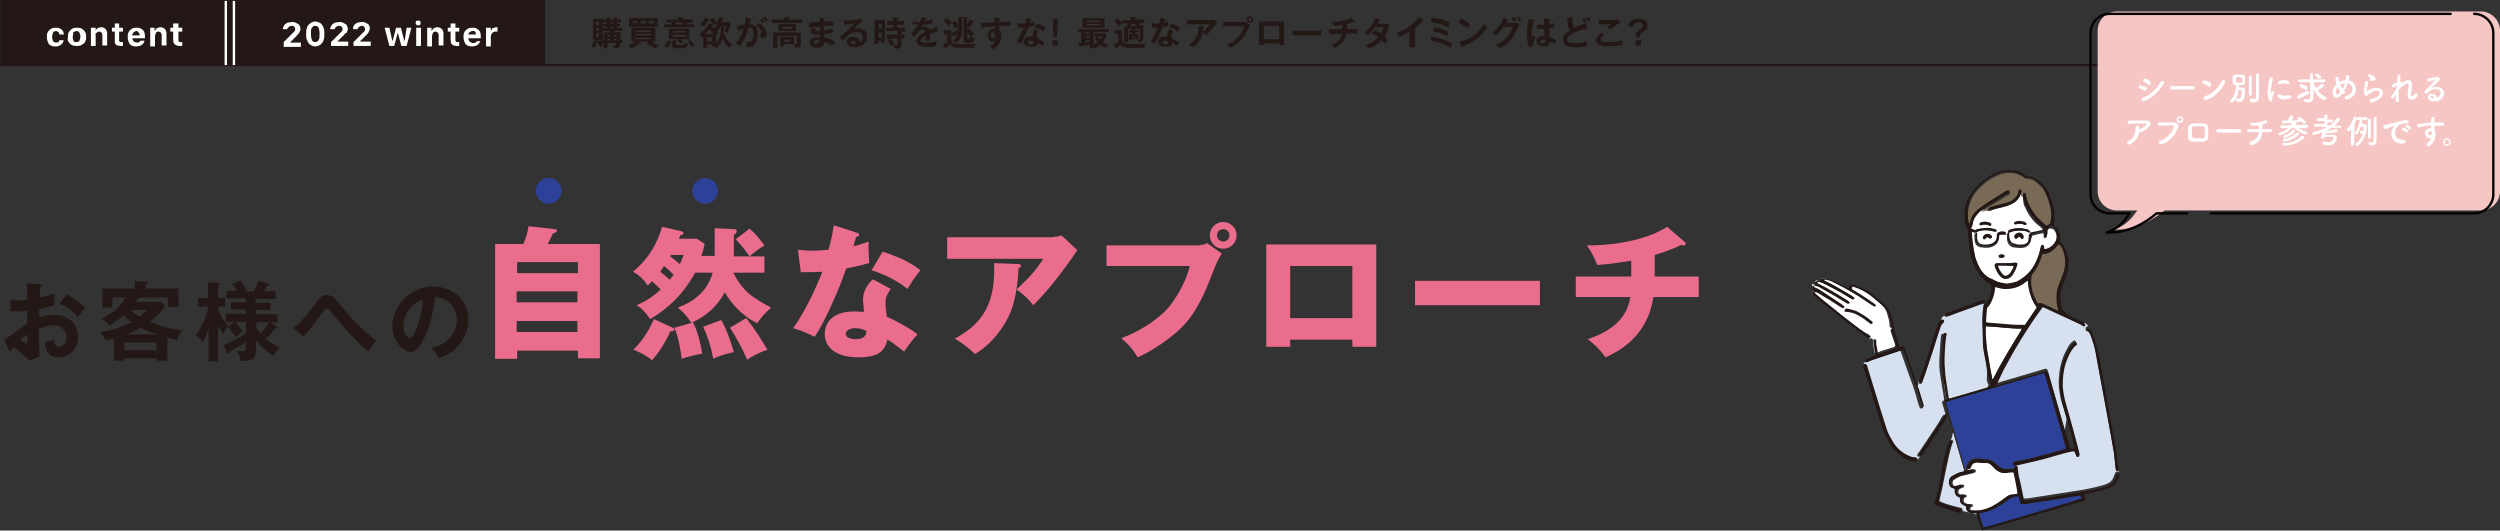 <?xml version="1.0" encoding="utf-8"?>
<!-- Generator: Adobe Illustrator 26.0.2, SVG Export Plug-In . SVG Version: 6.00 Build 0)  -->
<svg version="1.0" id="レイヤー_1" xmlns="http://www.w3.org/2000/svg" xmlns:xlink="http://www.w3.org/1999/xlink" x="0px"
	 y="0px" viewBox="0 0 522.6 110.9" style="enable-background:new 0 0 522.6 110.9;" xml:space="preserve">
<rect x="0" y="0" width="522.6" height="110.9" fill="#333333" stroke="none"/>
<style type="text/css">
	.st0{fill:#231815;}
	.st1{fill:#EA6D8D;}
	.st2{fill:#2C4197;}
	.st3{fill:none;stroke:#231815;stroke-width:0.5;stroke-miterlimit:10;}
	.st4{fill:#231815;stroke:#231815;stroke-width:0.5;stroke-miterlimit:10;}
	.st5{fill:#FFFFFF;}
	.st6{fill:none;stroke:#FFFFFF;stroke-width:0.5;stroke-miterlimit:10;}
	.st7{fill:#796A56;}
	.st8{fill:#D7E0EE;}
	.st9{fill:#F6C6C5;}
	.st10{fill:none;stroke:#040000;stroke-width:0.5;stroke-linecap:round;stroke-linejoin:round;stroke-miterlimit:10;}
</style>
<g>
	<g>
		<g>
			<g>
				<path class="st0" d="M8.3,59.4c0.2,0,0.4,0.1,0.4,0.3c0,0.2-0.2,0.2-0.3,0.3c-0.1,1.2-0.1,1.8-0.1,2.2c1.7-0.4,2.4-0.6,3.1-0.9
					c0,1.8,0,2,0,2.5c-1.5,0.5-2.8,0.8-3.2,0.8c0,0.3,0,1.5,0,1.8c1.6-0.6,2.8-0.6,3.2-0.6c2.4,0,4.9,1.5,4.9,4.6
					c0,3.1-2.3,4.3-4.1,4.3c-2.7,0-2.8-2.5-2.8-3.1c0.3-0.1,1.5-0.5,1.9-0.6c0,0.5,0,1.5,1.1,1.5c0.9,0,1.5-0.9,1.5-1.9
					c0-1.4-0.9-2.6-2.7-2.6c-1.4,0-2.7,0.6-3.1,0.8c0.1,3.7,0.1,4.2,0.2,5.7l-2.1,0.9c-1.2-1.2-2.1-1.8-3.3-2.8
					c-0.4,0.4-0.6,0.6-0.9,1l-1.1-2.6c0.8-0.4,4.1-2.9,4.8-3.4c0-0.9,0-1.8,0-2.6c-1.1,0.1-2.5,0.1-3.5,0.1l0-2.4
					c0.4,0.1,0.7,0.1,1.4,0.1c0.8,0,1.9-0.1,2.1-0.1c0-0.8,0-2.6-0.1-3.5L8.3,59.4z M4.3,71c0.2,0.1,1.1,0.9,1.3,0.9
					c0.1,0,0.1-0.2,0.1-0.4v-1.6C5.3,70.2,4.8,70.5,4.3,71z M13.9,61.5c1.3,0.7,3,1.8,3.9,2.9c-0.7,0.8-1,1.1-1.5,1.9
					c-0.9-1.1-2.2-2.2-3.8-2.8L13.9,61.5z"/>
				<path class="st0" d="M34.9,75.4h-2.1v-0.5H26v0.5h-2.2v-4.6c-0.5,0.1-0.9,0.2-1.7,0.4c-0.3-0.7-0.7-1.3-1.2-1.8
					c1.7-0.2,4.3-0.8,6.6-2.1c-1-0.7-1.5-1.2-1.7-1.4c-1,0.9-1.8,1.5-3,2.2c-0.5-0.8-1.2-1.2-1.6-1.5c1.5-0.6,3.5-1.9,5.1-4.4h-2.8
					v2.1h-2.1v-4h6.8v-1.5l2.4,0.1c0.2,0,0.4,0,0.4,0.2c0,0.2-0.2,0.3-0.5,0.3v0.9h6.8v3.9h-2.2v-2h-5.7c-0.2,0.1-0.3,0.1-0.6,0.2
					c-0.2,0.3-0.3,0.5-0.4,0.7h5.3l0.9,0.8c-0.4,0.6-1.1,1.7-3.2,3.3c2.1,1,3.9,1.5,6.7,1.9c-0.4,0.5-0.8,1.1-1.1,2
					c-0.6-0.1-1.2-0.3-2-0.5V75.4z M32.7,73.2v-1.6H26v1.6H32.7z M32.7,69.9c-1.5-0.5-2.4-0.9-3.3-1.4c-0.5,0.3-1.3,0.8-2.8,1.4
					H32.7z M27.3,64.8c0.5,0.5,1,0.9,1.9,1.4c0.9-0.7,1.2-1,1.6-1.4H27.3z"/>
				<path class="st0" d="M45.6,75.5h-2v-6.6c-0.5,1.3-1,2.2-1.2,2.6c-0.6-0.7-0.8-0.9-1.5-1.4c1.6-2,2.4-4.7,2.7-6h-2.2v-1.8h2.1
					v-3.3l2.1,0.1c0,0,0.4,0.1,0.4,0.3c0,0.1-0.1,0.2-0.4,0.3v2.6h1.5v1.8h-1.5v0.6c0.2,0.4,0.8,2,2.1,3.5c-0.5,0.5-0.8,1.2-1,1.6
					c-0.6-0.9-1-1.6-1.1-1.8V75.5z M46.7,72.1c2.4-0.8,4.5-2.3,4.7-2.4v-2.4h-2.2c0.3,0.3,1,1.2,1.5,2c-0.2,0.2-1.2,0.9-1.4,1.1
					c-0.4-0.5-1.3-1.7-1.7-2.1l1.5-1h-1.9v-1.7h4.2v-0.9h-3.1v-1.5h3.1v-0.8h-4.1v-1.6h2.2c-0.3-0.6-0.5-0.9-1-1.4l1.8-0.8
					c0.5,0.8,0.8,1.2,1.3,2L51,60.9h2c0.2-0.4,0.7-1.2,1.1-2.2l1.9,0.6c0.1,0,0.2,0.2,0.2,0.3s-0.1,0.1-0.4,0.2
					c-0.1,0.3-0.4,0.8-0.7,1.1h2.5v1.6h-4.2v0.8h3.1v1.5h-3.1v0.9H58v1.7h-1.5l1.2,0.8c0.1,0.1,0.2,0.1,0.2,0.3
					c0,0.2-0.3,0.2-0.5,0.2c-0.6,1-1.5,1.9-1.8,2.1c0.8,0.7,1.4,1.2,2.9,1.9c-0.2,0.2-0.9,0.8-1.3,1.7c-0.9-0.5-2.3-1.5-3.7-3.3V73
					c0,2.2-0.8,2.4-3.1,2.5c-0.2-1-0.5-1.5-1-2.1c0.2,0,0.6,0,1.1,0c0.7,0,0.9-0.1,0.9-0.7v-1.2c-1.2,0.8-2.6,1.6-3.3,2
					c-0.1,0.2-0.1,0.4-0.3,0.4c-0.2,0-0.3-0.2-0.4-0.3L46.7,72.1z M53.5,68.4c0.2,0.3,0.4,0.7,1,1.3c0.2-0.3,1.2-1.3,1.7-2.3h-2.6
					V68.4z"/>
				<path class="st0" d="M61.3,68.5c0.5-0.3,2-1.4,4-4.2c1.5-2.1,1.9-2.6,3-2.6c1.2,0,1.6,0.5,3.9,3.3c1.2,1.5,3.8,4.3,6.5,6.2
					c-0.8,0.8-1.5,2-1.7,2.3c-2.3-1.9-4.3-4.1-6.2-6.4c-0.7-0.8-1.8-2.2-2.1-2.4c-0.1-0.1-0.2-0.2-0.4-0.2c-0.2,0-0.4,0.1-0.9,0.8
					c-2.3,3.2-2.6,3.6-4,5.1L61.3,68.5z"/>
				<path class="st0" d="M90.2,72.7c4.2-0.8,5.3-4,5.3-5.9c0-2.1-1.4-4.5-4.6-4.7c-0.6,6.7-3.2,11.5-5.1,11.5
					c-1.4,0-3.8-2.3-3.8-5.5c0-3.8,3.5-8.2,8.6-8.2c3.8,0,7.3,2.6,7.3,6.9c0,2.7-1.2,4.4-2.1,5.5c-1.2,1.4-2.7,2-4.1,2.6
					C91.2,73.9,90.9,73.4,90.2,72.7z M84.3,68c0,1.5,0.8,2.7,1.4,2.7c0.5,0,1-1.2,1.3-1.9c1.3-3.1,1.3-5.4,1.4-6.2
					C85.9,63.3,84.3,66.1,84.3,68z"/>
				<path class="st1" d="M125.4,50.9v24h-4.6v-1.6h-12.7V75h-4.6v-24h5.9c0.5-1.2,0.9-2.4,1.1-3.7l5.5,0.6c0.2,0,0.4,0.1,0.4,0.3
					c0,0.4-0.5,0.5-0.8,0.6c-0.4,0.8-0.6,1.2-1.1,2.2H125.4z M108.1,57.1h12.7v-2.3h-12.7V57.1z M120.7,60.9h-12.7v2.3h12.7V60.9z
					 M120.7,67.1h-12.7v2.3h12.7V67.1z"/>
				<path class="st1" d="M158.3,67.6c-3.4-1.8-5.3-4-6.8-6.5c-1.5,2.9-3.9,5-7,6.4c-0.8-1.3-1.6-2.2-2.8-3.2c2.7-1,6-2.9,7.3-7.3
					h-3.7c-2.6,4.8-6.1,7.8-9.4,9.7c-1-1.5-1.7-2.2-2.8-2.9c1.6-0.7,3.1-1.5,5-3.3c-0.5-0.5-1-1-1.8-1.7c-0.4,0.4-0.6,0.6-0.9,0.9
					c-0.8-1.2-1.6-2.1-3.1-2.9c1.6-1.3,4.6-4.1,6.1-9.4l3.9,0.9c0.3,0.1,0.6,0.2,0.6,0.4c0,0.3-0.3,0.4-0.7,0.5
					c-0.1,0.3-0.2,0.5-0.3,0.7h3.8l1.6,1.1c-0.1,0.6-0.3,1.4-0.7,2.5h2.8c0-0.4,0-0.8,0-1.2v-4.6l4,0.2c0.4,0,0.6,0.1,0.6,0.5
					c0,0.1-0.1,0.3-0.2,0.4c-0.1,0.1-0.2,0.2-0.4,0.3v3.3c0,0.4,0,0.8,0,1.2h3.3c-0.8-1.1-1.2-1.7-2.9-3.6l2.9-2.2
					c0.9,0.8,1.8,1.7,3.1,3.5c-1.3,0.8-2,1.3-3.1,2.3h3.1V57h-6.5c2.1,4.2,4.4,5.4,7.9,7.3C160.2,65.2,159.3,66,158.3,67.6z
					 M140.1,69.3c-0.8,1.9-2.4,4.5-3.8,6c-1.4-1.2-3.6-2.1-3.9-2.2c1.7-1.7,3-3.5,4.3-6.4l3.7,1.7c0.3,0.1,0.6,0.3,0.6,0.5
					C141,69.1,140.7,69.2,140.1,69.3z M138.8,55.6c-0.1,0.2-0.3,0.5-0.8,1.2c0.9,0.7,1.3,1,2,1.7c0.5-0.6,0.6-0.8,0.8-1.1
					C139.9,56.5,139.3,56,138.8,55.6z M140.3,53.2c-0.1,0.1-0.1,0.3-0.2,0.4c0.7,0.5,1.3,1,2,1.6c0.5-0.9,0.6-1.4,0.8-1.9H140.3z
					 M142.5,75c-0.1-1.1-0.6-4.3-1.5-6.5l3.9-1.1c1.1,2.3,1.5,4.4,1.9,6.5C145.4,74.2,144.3,74.4,142.5,75z M149.1,75
					c-0.5-2.6-1.1-4.5-2.1-6.7l3.8-1.4c0.9,1.7,1.7,3.6,2.6,6.7C150.7,74.2,149.7,74.7,149.1,75z M156.2,75.2
					c-1.2-2.7-2.2-4.5-3.6-6.7l3.4-2c2.1,2.7,3.2,4.6,4.4,6.6C158.2,73.9,157.4,74.4,156.2,75.2z"/>
				<path class="st1" d="M166.8,52.2c0.9,0.1,1.7,0.2,3.3,0.2c0.9,0,1.8-0.1,3.1-0.2c0.7-2.6,0.9-3.8,1.1-5.1l4.7,1.5
					c0.4,0.1,0.6,0.2,0.6,0.5c0,0.4-0.5,0.4-0.6,0.4c-0.1,0.2-0.5,1.6-0.6,2c1.5-0.4,2.4-0.7,3.2-1c-0.1,1.2,0,3.3,0.1,4.5
					c-2.1,0.6-3.8,0.9-4.8,1.1c-0.4,1.2-1.4,4-3.1,7.7c-1.6,3.6-2.7,5.4-3.5,6.6c-1.4-0.7-3-1.4-4.5-1.8c2.1-2.9,4.4-7.4,6.1-11.8
					c-0.7,0.1-3.6,0.1-4.5,0.1L166.8,52.2z M186.2,60.4c-0.7,1-1.1,1.7-1.1,2.9c0,1,0.2,2.4,0.3,2.9c1.8,0.8,4.8,2.4,6.4,3.7
					c-1,1-2.4,3-2.8,3.6c-2.3-1.8-2.6-2-3.5-2.5c-0.6,2.8-2.5,3.7-6,3.7c-4.8,0-7.1-2.1-7.1-4.9c0-0.6,0.1-4.7,6.2-4.7
					c0.8,0,1.4,0.1,2,0.1c0-0.2-0.2-2.4-0.2-2.6c0-2,1.4-3.7,2.1-4.2L186.2,60.4z M178.7,68.6c-0.8,0-1.9,0.4-1.9,1.2
					c0,0.7,0.9,1.1,2.1,1.1c2,0,2.2-1,2.2-1.7C180.5,68.8,179.5,68.6,178.7,68.6z M184.5,52.6c4.8,1.6,6.5,2.8,7.9,3.9
					c-1,1.2-2.2,3-2.7,3.9c-1.8-1.5-4.8-3.1-7.5-3.9L184.5,52.6z"/>
				<path class="st1" d="M220.2,49.5c0.2,0,1,0,1.7-0.3l3.3,3.1c-0.3,0.4-0.4,0.6-1.1,1.6c-4,5.7-6.5,8.3-8.1,9.9
					c-1.1-1.4-2-2.2-3.5-3.3c2.5-2.3,3.8-3.7,5.6-6.4h-20.1v-4.5H220.2z M212.9,55.2c0.2,0,0.5,0,0.5,0.4c0,0.3-0.4,0.5-0.5,0.5
					c-0.1,3.3-0.7,6.7-1.6,9c-1.2,3.1-4,6.9-7.5,8.9c-1.5-1.4-2.4-2.1-4.2-3.2c4.2-2.4,8.7-5.7,8.2-15.8L212.9,55.2z"/>
				<path class="st1" d="M250.9,51.2c0.9,0,1.1-0.2,1.4-0.4l3.1,2.2c-0.8,1.3-1.1,1.9-1.9,4c-2.3,6-4.1,9.4-7.5,12.4
					c-0.7,0.6-4.1,3.5-8.2,5.3c-1-1.8-2.1-2.9-3.4-4c4.6-1.7,8-4.4,9.5-6c1.6-1.8,4-5.5,4.8-9.1h-17.4v-4.3H250.9z M258.5,49.2
					c0,1.6-1.3,2.8-2.8,2.8c-1.6,0-2.8-1.3-2.8-2.8c0-1.6,1.3-2.8,2.8-2.8C257.2,46.4,258.5,47.6,258.5,49.2z M254.4,49.2
					c0,0.7,0.6,1.3,1.3,1.3c0.7,0,1.3-0.6,1.3-1.3c0-0.8-0.6-1.3-1.3-1.3C255,47.9,254.4,48.4,254.4,49.2z"/>
				<path class="st1" d="M269.7,71v1.5h-5V51.1h23v21.4h-5V71H269.7z M282.7,66.5V55.6h-13v10.9H282.7z"/>
				<path class="st1" d="M321.9,58.7v5.1h-26.1v-5.1H321.9z"/>
				<path class="st1" d="M345.9,57.8h9.2v4.3h-9.5c-1.2,8.6-7.8,11.6-10,12.6c-1.6-2.3-3.1-3.3-3.7-3.8c3.5-1.2,8.1-3.4,8.9-8.8
					h-11.4v-4.3H341v-3.3c-0.8,0.1-4,0.7-7.1,0.9c-0.7-1.7-1.1-2.6-2.2-4.1c8.6,0,14.3-2.2,16.8-3.9l3.7,3.2
					c0.2,0.1,0.2,0.2,0.2,0.4s-0.2,0.3-0.5,0.3c-0.1,0-0.3,0-0.5-0.1c-1.9,1-4.8,1.9-5.5,2.1V57.8z"/>
			</g>
		</g>
		<g>
			<g>
				<path class="st2" d="M117.4,39.9c0,1.5-1.3,2.7-2.7,2.7s-2.7-1.2-2.7-2.7c0-1.5,1.3-2.7,2.7-2.7S117.4,38.4,117.4,39.9z"/>
				<path class="st2" d="M150.1,39.9c0,1.5-1.3,2.7-2.7,2.7s-2.7-1.2-2.7-2.7c0-1.5,1.3-2.7,2.7-2.7S150.1,38.4,150.1,39.9z"/>
			</g>
		</g>
	</g>
	<g>
		<line class="st3" x1="0" y1="13.6" x2="512.7" y2="13.6"/>
		<g>
			<rect x="0.3" y="0.2" class="st4" width="113.4" height="13.3"/>
			<g>
				<g>
					<path class="st0" d="M124.9,8.6C124.9,8.6,125,8.6,124.9,8.6l0.7-0.2c0.2,0.5,0.4,1,0.5,1.1c-0.3,0.2-0.5,0.3-0.6,0.4
						C125.2,9.5,125,9,125,8.8c0,0-0.1,0-0.2,0c-0.1,0.2-0.3,0.7-0.5,1.2c-0.3-0.2-0.4-0.2-0.7-0.3c0.3-0.4,0.5-0.8,0.7-1.4h-0.3
						V3.9h2v4.5h-1.6L124.9,8.6z M125.2,5.2V4.6h-0.6v0.6H125.2z M124.6,5.8v0.6h0.6V5.8H124.6z M124.6,7v0.7h0.6V7H124.6z
						 M130.1,8.4V9h-0.5v0.4c0,0.3,0,0.7-1.2,0.7c0-0.2,0-0.4-0.2-0.7c0.1,0,0.3,0,0.4,0c0.2,0,0.2-0.1,0.2-0.2V9H127v1.1h-0.8V9
						h-0.4V8.4h0.4V6.8h1.3V6.5H126V5.9h0.8V5.6h-0.6V5h0.6V4.7h-0.8V4.1h0.8V3.7l0.8,0.1c0,0,0.1,0,0.1,0.1c0,0.1-0.1,0.1-0.1,0.1
						v0.2h0.6V3.7l0.8,0c0,0,0.1,0,0.1,0.1c0,0.1-0.1,0.1-0.2,0.1v0.2h0.9v0.6H129V5h0.6v0.5H129v0.3h1.1v0.6h-1.8v0.3h1.4v1.6
						H130.1z M127.6,7.6V7.3H127v0.3H127.6z M127.6,8.4V8.1H127v0.3H127.6z M127.6,4.7V5h0.6V4.7H127.6z M127.6,5.6v0.3h0.6V5.6
						H127.6z M128.9,7.6V7.3h-0.6v0.3H128.9z M128.9,8.4V8.1h-0.6v0.3H128.9z"/>
					<path class="st0" d="M135.4,8.7h-1.9l0.4,0.3c0.1,0,0.1,0.1,0.1,0.1c0,0.1-0.1,0.1-0.1,0.1c-0.1,0-0.1,0-0.2,0
						c-0.7,0.4-1.2,0.7-1.8,0.9c-0.2-0.3-0.6-0.7-0.7-0.7c1-0.2,1.4-0.5,1.6-0.7h-0.8V5.8h5v2.9h-0.9c0.8,0.4,1.3,0.6,1.6,0.7
						c-0.2,0.2-0.5,0.5-0.6,0.7c-0.8-0.3-1.3-0.6-2-1.1L135.4,8.7z M137.5,3.8v1.8h-6V3.8H137.5z M133.2,4.4h-0.9v0.4h0.9V4.4z
						 M136,6.7V6.4h-3.2v0.3H136z M132.8,7.1v0.3h3.2V7.1H132.8z M132.8,7.9v0.3h3.2V7.9H132.8z M134,4.9h0.9V4.4H134V4.9z
						 M135.7,4.9h0.9V4.4h-0.9V4.9z"/>
					<path class="st0" d="M140.3,8.7c0.1,0,0.2,0.1,0.2,0.1c0,0.1-0.1,0.1-0.2,0.1c-0.2,0.5-0.7,1-0.8,1.1c-0.2-0.2-0.4-0.3-0.7-0.4
						c0.3-0.3,0.6-0.7,0.9-1.2L140.3,8.7z M144.8,4.1v0.7h-1c0,0,0,0,0,0c0,0-0.1,0.1-0.2,0.1c0,0.1,0,0.1-0.1,0.2h1.7v0.6h-6.4V5.1
						h1.7c-0.1-0.2-0.2-0.2-0.2-0.3l0.3-0.1h-1.3V4.1h2.4V3.6l0.9,0c0,0,0.1,0,0.1,0.1c0,0.1-0.1,0.1-0.1,0.1v0.2H144.8z M142,8.2
						h-2.2V6h4.3v2.2h-1.8c0.1,0.1,0.3,0.3,0.5,0.6c-0.2,0.1-0.4,0.2-0.6,0.4c-0.2-0.3-0.4-0.6-0.6-0.8L142,8.2z M141.3,8.4
						c0.1,0,0.1,0,0.1,0.1c0,0.1,0,0.1-0.1,0.1v0.5c0,0.3,0.1,0.3,0.3,0.3h1c0.3,0,0.4-0.2,0.5-0.6c0.2,0.2,0.5,0.3,0.7,0.4
						c-0.1,0.5-0.3,0.9-1.1,0.9h-1.5c-0.6,0-0.7-0.2-0.7-0.6v-1L141.3,8.4z M143.3,6.9V6.5h-2.7v0.3H143.3z M140.7,7.3v0.4h2.7V7.3
						H140.7z M141.1,4.7c0.1,0.1,0.1,0.2,0.2,0.3l-0.2,0.1h1.4c0-0.1,0.1-0.2,0.2-0.4H141.1z M144.3,8.3c0.4,0.4,0.7,0.8,0.9,1.1
						c-0.4,0.2-0.4,0.3-0.6,0.5c-0.1-0.2-0.5-0.8-0.9-1.2L144.3,8.3z"/>
					<path class="st0" d="M151.3,5.7c0.1,0,0.2,0,0.2,0.1c0,0.1-0.1,0.1-0.2,0.1c0,0.1,0,0.3,0,0.5c0,0,0,0.3,0,0.3
						c0,0.2,0.2,0.8,0.4,1.1c0.4,0.7,0.7,1.1,1.4,1.6c-0.3,0.1-0.5,0.4-0.7,0.6c-0.5-0.5-0.9-1-1.3-1.9c-0.1,0.4-0.6,1.4-1.4,2
						c-0.2-0.3-0.3-0.4-0.7-0.5l0,0h-0.2V9.3h-1V10h-0.8V7.6c-0.1,0.1-0.2,0.2-0.3,0.2c-0.2-0.3-0.3-0.4-0.5-0.7
						c0.5-0.4,1.4-1,1.9-2.2l0.8,0.2c0.1,0,0.1,0,0.1,0.1c0,0.1-0.1,0.1-0.2,0.1c0.5,0.8,1.2,1.2,1.5,1.4c-0.3,0.2-0.5,0.3-0.6,0.5
						v1.8c0.3-0.3,1-1.1,1-2.9c0-0.2,0-0.4,0-0.5L151.3,5.7z M148.2,4c0.1,0,0.1,0.1,0.1,0.1c0,0.1-0.1,0.1-0.2,0.1
						c-0.3,0.5-0.6,1-1.1,1.4c-0.2-0.2-0.4-0.4-0.7-0.5c0.4-0.4,0.8-0.8,1.1-1.5L148.2,4z M149.2,7.1c-0.4-0.3-0.8-0.8-0.9-1
						c-0.2,0.3-0.5,0.7-0.8,1H149.2z M147.8,7.8v0.8h1V7.8H147.8z M149.1,3.7c0.2,0.4,0.6,0.8,0.9,1.1c-0.4,0.2-0.5,0.3-0.7,0.5
						c-0.4-0.4-0.6-0.7-0.9-1.2L149.1,3.7z M151.2,3.7c0.1,0,0.1,0,0.1,0.1c0,0.1-0.1,0.1-0.2,0.1c-0.1,0.4-0.2,0.6-0.2,0.7h1.6
						l0.3,0.4c-0.2,0.8-0.5,1.4-0.7,1.9c-0.2-0.1-0.6-0.2-0.8-0.2c0.2-0.3,0.4-0.7,0.5-1.2h-1.2c-0.3,0.6-0.4,0.8-0.5,1
						c-0.2-0.2-0.4-0.2-0.8-0.4c0.7-0.9,0.9-2.2,1-2.5L151.2,3.7z"/>
					<path class="st0" d="M157,4c0.1,0,0.1,0,0.1,0.1c0,0,0,0.1-0.2,0.1c-0.1,0.3-0.1,0.7-0.2,0.9c0.8,0,1.7,0.2,1.7,1.9
						c0,0.8-0.2,1.5-0.4,1.9c-0.4,0.7-0.8,0.9-1.3,0.9c-0.3,0-0.5,0-0.6-0.1c0-0.5,0-0.7-0.1-1c0.2,0.1,0.4,0.1,0.6,0.1
						c0.3,0,0.5,0,0.7-0.6c0.2-0.5,0.2-1.2,0.2-1.4c0-0.3,0-1-0.7-1c-0.1,0-0.1,0-0.3,0c-0.3,1-0.7,2.3-1.8,3.8
						c-0.3-0.2-0.6-0.4-0.9-0.5c0.8-1,1.3-1.9,1.7-3.1c-0.3,0.1-0.5,0.1-1.2,0.4l-0.3-1c0.3,0,1.5-0.3,1.7-0.3
						c0.2-0.8,0.2-1.3,0.2-1.6L157,4z M158.8,4.8c0.5,0.5,1.5,1.5,1.5,2.3c0,0.6-0.6,0.8-1.1,0.9c-0.1-0.3-0.3-0.6-0.5-0.8
						c0.4-0.1,0.5-0.1,0.5-0.4c0-0.4-0.6-1.1-1.1-1.6L158.8,4.8z M159.2,3.9c0.4,0.4,0.5,0.6,0.6,0.7c-0.2,0.1-0.3,0.2-0.4,0.3
						c-0.3-0.3-0.4-0.5-0.6-0.7L159.2,3.9z M159.9,3.5c0.1,0.1,0.4,0.4,0.6,0.7c-0.2,0.1-0.2,0.2-0.5,0.4c-0.2-0.4-0.4-0.6-0.6-0.8
						L159.9,3.5z"/>
					<path class="st0" d="M167.7,4.1v0.7h-6.4V4.1h2.7V3.6l0.9,0c0,0,0.1,0,0.1,0.1c0,0.1-0.1,0.1-0.1,0.1v0.3H167.7z M163.9,9.3
						v0.3h-0.8V7.7h2.9v1.5c0.3,0.1,0.4,0.1,0.4,0.1c0.1,0,0.2,0,0.2-0.3V7.5h-4.1V10h-0.9V6.8h5.8v2.4c0,0.6-0.2,0.8-1.2,0.8
						c0-0.2-0.1-0.5-0.4-0.8H163.9z M166.4,5v1.5h-3.7V5H166.4z M163.5,5.6V6h2.1V5.6H163.5z M163.9,8.3v0.4h1.3V8.3H163.9z"/>
					<path class="st0" d="M172.2,3.8c0.1,0,0.1,0,0.1,0.1c0,0.1-0.1,0.1-0.1,0.1c0,0.2,0,0.3,0,0.5c0.2,0,0.5,0,1,0c0.4,0,0.6,0,1,0
						v0.9c-0.3,0-0.9-0.1-2,0v0.9c0.2,0,1-0.1,1.9-0.3v0.9c-0.6,0.1-1.2,0.2-1.8,0.2c0,0.1,0,0.6,0,0.7c1,0.2,2,0.7,2.3,1
						c-0.3,0.3-0.4,0.5-0.7,0.8c-0.4-0.3-0.9-0.7-1.6-0.9c0,0.4,0,1.3-1.4,1.3c-1.2,0-1.7-0.6-1.7-1.1c0-0.9,1.2-1.1,1.8-1.1
						c0.1,0,0.3,0,0.4,0c0,0,0-0.5,0-0.6c-0.8,0-2,0-2-0.6c0-0.2,0.1-0.4,0.5-0.8l0.7,0.2c-0.1,0.1-0.2,0.2-0.2,0.3
						c0,0.2,0.3,0.2,0.6,0.2c0.2,0,0.3,0,0.4,0c0-0.1,0-0.8,0-0.9c-1,0-1.7,0.1-2.3,0.2V4.7c0.4,0,1.9-0.1,2.3-0.1
						c0-0.6,0-0.7,0-0.9L172.2,3.8z M170.9,8.4c-0.2,0-0.8,0-0.8,0.4c0,0.3,0.5,0.3,0.6,0.3c0.4,0,0.6-0.2,0.6-0.7
						C171.2,8.4,171.1,8.4,170.9,8.4z"/>
					<path class="st0" d="M180.3,4.4c-0.4,0.3-1.6,1.4-1.9,1.7c0.2-0.1,0.5-0.2,0.9-0.2c1,0,2,0.6,2,1.8c0,1.5-1.5,2.2-2.6,2.2
						c-1.1,0-1.7-0.5-1.7-1.2c0-0.6,0.5-1,1.3-1c0.5,0,1.3,0.3,1.5,1.1c0.6-0.3,0.6-0.8,0.6-1c0-0.4-0.2-1.1-1.3-1.1
						c-1.2,0-1.9,0.7-2.9,1.8l-0.7-0.7c0.7-0.5,2.7-2.4,3.1-2.9c-0.6,0.1-1.7,0.2-2.1,0.3l-0.2-0.9c0.5,0,2.5,0,3.5-0.4L180.3,4.4z
						 M178.2,8.5c-0.3,0-0.4,0.2-0.4,0.3c0,0.3,0.4,0.4,0.7,0.4c0.2,0,0.3,0,0.4-0.1C178.9,8.7,178.6,8.5,178.2,8.5z"/>
					<path class="st0" d="M185,4.2v4.7h-0.8V8.6h-0.6v0.6h-0.8v-5H185z M184.3,6V5h-0.6V6H184.3z M183.7,6.8v1.1h0.6V6.8H183.7z
						 M188.4,6.6c0.1,0,0.1,0,0.1,0.1c0,0.1-0.1,0.1-0.1,0.1v0.4h0.7v0.8h-0.7v1.4c0,0.6-0.3,0.8-1.4,0.8c0-0.4-0.1-0.6-0.3-0.9
						c0.1,0,0.5,0.1,0.6,0.1c0.2,0,0.3,0,0.3-0.3v-1h-1.4c0.1,0.1,0.5,0.5,0.8,0.9c-0.2,0.2-0.3,0.2-0.7,0.6c-0.1-0.1-0.4-0.7-0.8-1
						l0.5-0.4h-0.6V7.2h2.2V6.5h-2.3V5.8h1.4V5.2h-1.2V4.4h1.2V3.7l1,0c0.1,0,0.1,0,0.1,0.1c0,0.1-0.1,0.1-0.2,0.1v0.5h1.4v0.8h-1.4
						v0.6h1.6v0.8h-1.1L188.4,6.6z"/>
					<path class="st0" d="M193.6,3.8c0,0,0.1,0,0.1,0.1c0,0.1-0.1,0.1-0.2,0.1c-0.1,0.2-0.1,0.3-0.2,0.4c1-0.1,1.4-0.3,1.6-0.4
						l0,0.9c-0.7,0.1-1.4,0.2-2,0.3c-0.1,0.2-0.2,0.4-0.4,0.6c0.3-0.2,0.6-0.2,0.7-0.2c0.1,0,0.8,0,1.1,0.6c0.5-0.2,1.2-0.5,1.5-0.7
						l0.3,1c-0.6,0.2-1.1,0.4-1.7,0.6c0,0.3,0,0.5,0,0.7c0,0.3,0,0.5,0,0.7c0,0-0.6,0-0.9,0c0-0.4,0-0.4,0-1c-0.8,0.4-1.1,0.7-1.1,1
						c0,0.3,0.4,0.4,1.2,0.4c0.3,0,1.1,0,2.2-0.3c-0.1,0.4-0.1,0.7-0.1,1c-0.9,0.2-1.7,0.2-1.9,0.2c-0.4,0-2.2,0-2.2-1.2
						c0-1,1.4-1.7,1.9-2c-0.1-0.2-0.2-0.4-0.6-0.4c-0.5,0-1.1,0.4-1.7,1.5l-0.8-0.5c0.3-0.3,1-1.2,1.5-2.1c-0.3,0-0.6,0-1.1,0V4.5
						c0.2,0,0.6,0.1,1.1,0.1c0.3,0,0.4,0,0.4,0c0-0.1,0.3-0.5,0.4-1L193.6,3.8z"/>
					<path class="st0" d="M198.9,6.3v2.1c0.1,0.7,0.5,0.8,2.1,0.8c0.6,0,1.1,0,1.5,0c0.1,0,1-0.1,1.5-0.1c-0.2,0.2-0.3,0.6-0.3,0.9
						h-3.1c-1.1,0-1.5-0.1-2-0.7c-0.5,0.4-0.7,0.6-0.9,0.7c0,0.1,0,0.2-0.1,0.2c-0.1,0-0.1-0.1-0.1-0.1l-0.4-0.8
						c0.3-0.1,0.7-0.4,0.9-0.6V7.2h-0.7V6.3H198.9z M197.9,3.7c0.3,0.2,0.9,0.8,1.1,1.1c-0.2,0.1-0.5,0.5-0.7,0.7
						c-0.2-0.3-0.7-0.9-1.1-1.2L197.9,3.7z M200.3,3.6l0.8,0c0,0,0.2,0,0.2,0.1c0,0.1-0.1,0.1-0.2,0.2v2.5c0,0.8-0.1,1.8-1.2,2.6
						c-0.2-0.2-0.6-0.4-0.8-0.5c0.4-0.2,1-0.7,1.1-1.4c-0.3,0.2-0.4,0.2-0.8,0.4c0,0.1,0,0.2-0.1,0.2c-0.1,0-0.1-0.1-0.1-0.1
						L199,6.8c0.3-0.1,0.6-0.2,1.3-0.5V5.6c-0.3,0.1-0.4,0.2-0.7,0.4c-0.2-0.5-0.3-0.9-0.6-1.3l0.7-0.4c0.3,0.4,0.6,1,0.6,1.1V3.6z
						 M202.5,6c0.3,0.2,0.9,0.7,1.1,1c-0.2,0.2-0.5,0.4-0.6,0.6c0.1,0.1,0.3,0.2,0.7,0.3c-0.1,0.9-0.3,1.1-1.4,1.1
						c-0.5,0-0.9-0.1-0.9-0.8V3.6l0.8,0c0,0,0.1,0,0.1,0.1c0,0.1-0.1,0.1-0.2,0.2v1.2c0.4-0.5,0.5-0.9,0.6-1l0.7,0.3
						c0.1,0,0.2,0.1,0.2,0.1c0,0.1-0.1,0.1-0.2,0.1c-0.2,0.5-0.5,0.9-0.7,1.2c-0.1,0-0.2-0.1-0.5-0.2v0.7L202.5,6z M202.2,7.8
						c0,0.2,0,0.3,0.3,0.3c0.2,0,0.4-0.1,0.4-0.5c-0.3-0.4-0.7-0.7-0.7-0.8V7.8z"/>
					<path class="st0" d="M208.8,3.8c0.1,0,0.2,0,0.2,0.1c0,0.1,0,0.1-0.1,0.1c0,0.1,0,0.2,0,0.6c2.1-0.1,2.3-0.1,2.4-0.1
						c0,0.1,0,0.1,0,0.3c0,0.2,0,0.4,0,0.6c-1.3-0.1-2,0-2.4,0c0,0.1,0,0.6,0,0.9c0.4,0.5,0.4,1.2,0.4,1.3c0,0.7-0.4,2-1.7,2.7
						c-0.2-0.2-0.4-0.4-0.8-0.6c1.1-0.4,1.3-1,1.4-1.2c-0.2,0.2-0.4,0.2-0.7,0.2c-0.9,0-1-0.9-1-1.3c0-0.9,0.5-1.4,1.2-1.4
						c0.1,0,0.2,0,0.3,0c0-0.3,0-0.4,0-0.5c-1.6,0.1-2.4,0.2-2.9,0.3l-0.1-1c0.2,0,0.5,0,2.9-0.2c0-0.6-0.1-0.7-0.1-0.9L208.8,3.8z
						 M207.1,7.3c0,0.6,0.3,0.7,0.4,0.7c0.3,0,0.5-0.3,0.5-0.7c0-0.1,0-0.5-0.4-0.5C207.4,6.6,207.1,6.8,207.1,7.3z"/>
					<path class="st0" d="M212.7,4.8c0.2,0,0.4,0.1,0.8,0.1c0.2,0,0.4,0,0.8,0c0.2-0.6,0.2-0.9,0.3-1.2l0.9,0.3
						c0.1,0,0.1,0.1,0.1,0.1c0,0.1-0.1,0.1-0.1,0.1c0,0.1-0.1,0.5-0.2,0.6c0.4-0.1,0.7-0.2,0.9-0.3c0,0.2,0,0.6,0,0.9
						c-0.2,0-0.5,0.2-1.2,0.3c-0.2,0.6-0.9,2.3-1.6,3.4c-0.2-0.1-0.5-0.2-0.9-0.4c0.9-1.2,1.3-2.5,1.5-2.9c-0.2,0-0.8,0-1.1,0
						L212.7,4.8z M217.1,6.6c-0.2,0.3-0.3,0.4-0.3,0.7c0,0.3,0,0.6,0.1,0.7c0.4,0.2,1.1,0.6,1.5,0.9c-0.2,0.3-0.5,0.6-0.5,0.7
						c-0.6-0.5-0.7-0.5-0.9-0.7c-0.1,0.9-1,0.9-1.4,0.9c-1,0-1.6-0.4-1.6-1.1c0-0.4,0.3-1.1,1.3-1.1c0.2,0,0.5,0,0.6,0.1
						c0-0.3,0-0.5,0-0.6c0-0.5,0.3-0.9,0.5-1L217.1,6.6z M215.4,8.5c-0.2,0-0.5,0.1-0.5,0.4c0,0.3,0.4,0.4,0.6,0.4
						c0.5,0,0.6-0.3,0.6-0.5C215.8,8.5,215.5,8.5,215.4,8.5z M216.8,4.9c1.1,0.4,1.5,0.6,1.8,0.9c-0.1,0.2-0.4,0.5-0.5,0.8
						c-0.5-0.4-1.2-0.7-1.8-0.9L216.8,4.9z"/>
					<path class="st0" d="M221.1,8.4v1.1H220V8.4H221.1z M221.1,4v1.7l-0.2,2.1h-0.6l-0.2-2.1V4H221.1z"/>
					<path class="st0" d="M228.6,9.3c0.3-0.1,0.6-0.4,0.9-0.5c-0.3-0.4-0.6-0.7-0.6-0.8l0.5-0.4h-0.6V7h2.3l0.3,0.3
						c-0.2,0.6-0.5,1.1-0.9,1.5c0.2,0.2,0.6,0.4,1.2,0.6c-0.3,0.3-0.3,0.3-0.5,0.7c-0.5-0.3-0.8-0.5-1.2-0.7c-0.4,0.3-0.6,0.5-1,0.7
						c-0.2-0.2-0.3-0.4-0.4-0.5v0.5h-0.8V9.3c-0.6,0.2-1.2,0.3-2,0.4c-0.1,0.1-0.1,0.1-0.1,0.1c-0.1,0-0.1-0.1-0.1-0.1L225.4,9
						c0.2,0,0.3,0,0.6,0V6.7h-0.6V6.1h6.4v0.6h-3.2V9.3z M230.9,3.8v2h-4.6v-2H230.9z M227.8,6.7h-0.9V7h0.9V6.7z M227.8,7.5h-0.9
						v0.3h0.9V7.5z M227.8,8.4h-0.9v0.5c0.3,0,0.6-0.1,0.9-0.2V8.4z M230.1,4.6V4.3h-3v0.3H230.1z M227.1,5v0.3h3V5H227.1z
						 M229.5,7.6c0.1,0.3,0.4,0.6,0.5,0.7c0.1-0.2,0.3-0.4,0.4-0.7H229.5z"/>
					<path class="st0" d="M234.6,6.3v2.2c0,0.2,0.2,0.5,0.5,0.6c0.3,0.1,1.3,0.1,1.7,0.1c0.6,0,1.8-0.1,2.7-0.1
						c-0.2,0.3-0.3,0.7-0.3,0.9h-3.1c-0.5,0-1.3,0-1.9-0.6c-0.1,0.1-0.7,0.5-0.8,0.6c0,0.1-0.1,0.2-0.1,0.2c0,0-0.1-0.1-0.1-0.1
						l-0.3-0.9c0.4-0.1,0.8-0.4,0.9-0.5V7.1H233V6.3H234.6z M233.5,3.8c0.3,0.2,0.9,0.7,1.1,1c-0.4,0.4-0.5,0.5-0.6,0.7
						c-0.2-0.2-0.7-0.8-1.1-1.1L233.5,3.8z M236.7,7.1V6.8H236V6.3h0.7V6h-0.9v2.9H235V5.5h0.8c0-0.1-0.1-0.3-0.3-0.5l0.4-0.1h-1.3
						V4.2h1.8V3.6l0.9,0c0.1,0,0.2,0,0.2,0.1c0,0.1-0.1,0.1-0.2,0.1v0.3h1.9v0.7h-1.2l0.3,0c0.1,0,0.1,0,0.1,0.1
						c0,0.1-0.1,0.1-0.2,0.1c0,0.1-0.1,0.2-0.2,0.3h1v2.7c0,0.6-0.2,0.8-1.1,0.8c0-0.3-0.1-0.4-0.2-0.6h-1v0.2h-0.7V7.1H236.7z
						 M236.3,4.9c0.1,0.1,0.2,0.3,0.3,0.5l-0.4,0.1h1c0.2-0.3,0.3-0.5,0.3-0.5H236.3z M236.7,7.6v0.3h0.6V7.6H236.7z M238.1,6.3v0.5
						h-0.8v0.3h0.7v1.2c0.3,0,0.3,0,0.3-0.3V6h-0.8c0,0.1-0.1,0.1-0.2,0.1v0.2H238.1z"/>
					<path class="st0" d="M240.7,4.8c0.2,0,0.4,0.1,0.8,0.1c0.2,0,0.4,0,0.8,0c0.2-0.6,0.2-0.9,0.3-1.2l0.9,0.3
						c0.1,0,0.1,0.1,0.1,0.1c0,0.1-0.1,0.1-0.1,0.1c0,0.1-0.1,0.5-0.2,0.6c0.4-0.1,0.7-0.2,0.9-0.3c0,0.2,0,0.6,0,0.9
						c-0.2,0-0.5,0.2-1.2,0.3c-0.2,0.6-0.9,2.3-1.6,3.4c-0.2-0.1-0.5-0.2-0.9-0.4c0.9-1.2,1.3-2.5,1.5-2.9c-0.2,0-0.8,0-1.1,0
						L240.7,4.8z M245.2,6.6c-0.2,0.3-0.3,0.4-0.3,0.7c0,0.3,0,0.6,0.1,0.7c0.4,0.2,1.1,0.6,1.5,0.9c-0.2,0.3-0.5,0.6-0.5,0.7
						c-0.6-0.5-0.7-0.5-0.9-0.7c-0.1,0.9-1,0.9-1.4,0.9c-1,0-1.6-0.4-1.6-1.1c0-0.4,0.3-1.1,1.3-1.1c0.2,0,0.5,0,0.6,0.1
						c0-0.3,0-0.5,0-0.6c0-0.5,0.3-0.9,0.5-1L245.2,6.6z M243.5,8.5c-0.2,0-0.5,0.1-0.5,0.4c0,0.3,0.4,0.4,0.6,0.4
						c0.5,0,0.6-0.3,0.6-0.5C243.9,8.5,243.6,8.5,243.5,8.5z M244.9,4.9c1.1,0.4,1.5,0.6,1.8,0.9c-0.1,0.2-0.4,0.5-0.5,0.8
						c-0.5-0.4-1.2-0.7-1.8-0.9L244.9,4.9z"/>
					<path class="st0" d="M253.3,4.2c0.1,0,0.3,0,0.4-0.1l0.7,0.6c-0.1,0.1-0.1,0.1-0.3,0.4c-0.9,1.3-1.6,2-2,2.3
						c-0.2-0.2-0.3-0.4-0.7-0.7c0.7-0.6,1-0.9,1.5-1.6h-4.8V4.2H253.3z M251.5,5.5c0,0,0.1,0,0.1,0.1c0,0.1-0.1,0.1-0.1,0.1
						c0,0.7-0.1,1.5-0.4,2.1c-0.3,0.6-0.8,1.5-1.8,2.1c-0.3-0.3-0.5-0.4-0.8-0.6c1-0.6,2.1-1.4,2-3.8L251.5,5.5z"/>
					<path class="st0" d="M260.1,4.6c0.1,0,0.4,0,0.5,0l0.7,0.6c-0.1,0.2-0.1,0.2-0.4,0.8c-0.8,1.8-1.5,2.8-3.7,4
						c-0.2-0.3-0.4-0.5-0.7-0.7c1-0.4,2.7-1.2,3.6-3.8h-4.4V4.6H260.1z M262,4.1c0,0.4-0.3,0.6-0.7,0.6s-0.7-0.3-0.7-0.6
						c0-0.4,0.3-0.7,0.7-0.7S262,3.7,262,4.1z M261,4.1c0,0.2,0.1,0.3,0.3,0.3c0.2,0,0.3-0.1,0.3-0.3c0-0.2-0.1-0.3-0.3-0.3
						S261,3.9,261,4.1z"/>
					<path class="st0" d="M264.2,9.1v0.3h-1V4.5h5.2v4.9h-1V9.1H264.2z M267.4,8.2V5.4h-3.2v2.8H267.4z"/>
					<path class="st0" d="M276.2,6.4v1h-6v-1H276.2z"/>
					<path class="st0" d="M281.5,6.1h2.2V7h-2.3c-0.2,2-1.8,2.7-2.4,3c-0.2-0.3-0.4-0.5-0.7-0.7c0.9-0.3,2-0.8,2.2-2.2h-2.7V6.1h2.8
						V5.2c-1,0.2-1.5,0.2-1.8,0.2c-0.1-0.4-0.3-0.6-0.4-0.8c1.9,0,3.3-0.5,4-0.9l0.8,0.7c0,0,0,0,0,0.1c0,0,0,0.1-0.1,0.1
						c0,0-0.1,0-0.1,0c-0.2,0.1-0.5,0.2-1.4,0.5V6.1z"/>
					<path class="st0" d="M287.4,6.2c0.4,0.2,0.7,0.4,1.2,0.8c0.4-0.6,0.5-1,0.6-1.3h-1.8c-0.1,0.2-0.7,1-1.5,1.7
						c-0.3-0.3-0.4-0.4-0.7-0.6c1.1-0.7,1.8-1.8,2.3-3l0.9,0.3c0.1,0,0.1,0,0.1,0.1c0,0.1-0.1,0.1-0.2,0.1c-0.1,0.2-0.2,0.4-0.4,0.7
						h1.7c0.3,0,0.4,0,0.5-0.1l0.4,0.4c0,0.1-0.1,0.2-0.1,0.3c-0.5,1.2-0.6,1.5-1,2.1c0.4,0.4,0.6,0.6,0.7,0.7
						c-0.2,0.2-0.5,0.7-0.6,0.8c-0.2-0.2-0.4-0.5-0.7-0.8c-1,1.1-2.1,1.5-2.7,1.8c-0.1-0.2-0.3-0.4-0.6-0.8c0.7-0.2,1.8-0.7,2.6-1.6
						c-0.5-0.4-0.9-0.6-1.3-0.8L287.4,6.2z"/>
					<path class="st0" d="M295.6,9.9h-1V6.6c-1.2,0.7-1.8,1-2.1,1.1c-0.2-0.3-0.4-0.6-0.7-0.8c2.2-0.6,3.9-2.1,4.9-3.3l0.8,0.6
						c0,0,0.1,0.1,0.1,0.1c0,0.1-0.1,0.1-0.1,0.1c0,0-0.1,0-0.1,0c-0.5,0.6-1.1,1.1-1.6,1.5V9.9z"/>
					<path class="st0" d="M299.2,7.6c1.6,0.3,3.2,0.8,4.4,1.5c-0.1,0.2-0.2,0.7-0.3,0.9c-1-0.6-2.4-1.2-4.3-1.6L299.2,7.6z
						 M299.3,3.7c1.3,0.1,2.6,0.4,3.7,1c-0.1,0.2-0.1,0.7-0.2,1c-0.8-0.5-2.2-0.9-3.7-1.1L299.3,3.7z M299.7,5.7
						c1.1,0.1,2.4,0.6,3.1,1c-0.1,0.3-0.1,0.5-0.2,0.9c-0.8-0.5-2-0.9-3-1L299.7,5.7z"/>
					<path class="st0" d="M305.5,3.9c1,0.5,1.5,0.9,1.8,1.2c-0.1,0.2-0.3,0.3-0.6,0.8c-0.8-0.7-1.5-1-1.8-1.2L305.5,3.9z M305,8.8
						c1.7-0.4,3.8-1.5,5.3-3.8c0.3,0.4,0.3,0.5,0.6,0.8c-0.5,0.7-1.8,2.7-5.1,3.9c0,0.1,0,0.2-0.1,0.2c0,0-0.1-0.1-0.1-0.1L305,8.8z
						"/>
					<path class="st0" d="M316.6,4.8c0.2,0,0.4,0,0.5-0.1l0.5,0.4c-0.1,0.2-0.5,1-0.7,1.5c-1.1,2.4-2.8,3.2-3.4,3.5
						c-0.1-0.2-0.3-0.3-0.8-0.7c2.5-1,3.2-2.9,3.5-3.8h-1.9c-0.5,0.7-0.9,1.2-1.6,1.9c-0.3-0.3-0.4-0.4-0.7-0.6
						c0.7-0.6,1.8-1.7,2.3-3.2l0.9,0.4c0,0,0.1,0,0.1,0.1c0,0.1-0.1,0.1-0.2,0.1c-0.1,0.2-0.1,0.3-0.2,0.5H316.6z M316.3,3.5
						c0.1,0.1,0.5,0.4,0.7,0.7c-0.1,0-0.3,0.2-0.5,0.3c-0.3-0.3-0.4-0.5-0.6-0.6L316.3,3.5z M317.4,3.4c0.2,0.2,0.5,0.6,0.7,0.7
						c0,0-0.3,0.2-0.5,0.3c-0.1-0.1-0.3-0.5-0.6-0.7L317.4,3.4z"/>
					<path class="st0" d="M320.7,4.2C320.7,4.2,320.7,4.2,320.7,4.2c0.1,0.2,0,0.2-0.1,0.2c-0.3,0.9-0.4,1.8-0.4,2.8
						c0,0.4,0,0.6,0,0.8c0.1-0.1,0.3-0.6,0.4-0.7c0.1,0.1,0.2,0.3,0.4,0.6c-0.4,0.6-0.6,1.2-0.6,1.8l-0.8,0.2
						c-0.1-0.3-0.4-1.3-0.4-2.8c0-0.7,0.1-2,0.4-3.2L320.7,4.2z M324,4C324.1,4,324.1,4.1,324,4c0.1,0.2,0,0.2-0.1,0.2
						c0,0.2,0,0.4-0.1,0.9c0.6-0.1,0.9-0.2,1.1-0.3v0.9c-0.6,0.1-0.9,0.2-1.1,0.2c0,0.8,0.1,1.5,0.1,1.8c0.6,0.2,1.1,0.5,1.4,0.8
						c-0.1,0.2-0.4,0.7-0.4,0.8c-0.4-0.4-0.7-0.5-0.9-0.6c0,1-1.1,1-1.4,1c-1,0-1.4-0.6-1.4-1.1c0-0.7,0.7-1.1,1.4-1.1
						c0.1,0,0.2,0,0.3,0c0-0.3-0.1-0.9-0.1-1.5c-0.4,0-0.8,0-1,0c-0.2,0-0.3,0-0.5,0V5.2c0.2,0,0.5,0,0.9,0c0.3,0,0.5,0,0.6,0
						c0-0.1,0-1.2,0-1.4L324,4z M322.6,8.3c-0.4,0-0.6,0.2-0.6,0.4c0,0.2,0.2,0.3,0.5,0.3c0,0,0.6,0,0.6-0.4c0,0,0-0.1,0-0.2
						C323,8.4,322.9,8.3,322.6,8.3z"/>
					<path class="st0" d="M331.8,6c-0.9,0.1-4.2,1-4.2,2.3c0,0.5,0.5,0.7,1.8,0.7c1.1,0,1.8-0.2,2.4-0.4c-0.1,0.3-0.1,0.5-0.1,1.1
						c-0.9,0.2-1.9,0.2-2.3,0.2c-1.2,0-1.7-0.2-2-0.4c-0.4-0.2-0.7-0.7-0.7-1.2c0-0.8,0.6-1.4,1.5-2c-0.4-0.4-0.4-0.8-0.5-1.8
						c0-0.2,0-0.4-0.2-0.7l1.2-0.3c0,0.3,0,0.5,0,0.7c0,0.7,0.2,1.3,0.3,1.6c1-0.4,1.3-0.6,2.5-1L331.8,6z M331.2,3.7
						c0.1,0.2,0.3,0.4,0.5,0.7c-0.2,0.1-0.3,0.2-0.5,0.3c-0.2-0.3-0.4-0.6-0.5-0.7L331.2,3.7z M332,3.5c0.1,0.2,0.3,0.4,0.5,0.7
						c-0.2,0.1-0.4,0.2-0.5,0.3c-0.2-0.3-0.4-0.6-0.5-0.7L332,3.5z"/>
					<path class="st0" d="M335.3,7.3c-0.1,0.1-0.7,0.6-0.7,1c0,0.2,0.1,0.3,0.2,0.3c0.3,0.2,1.1,0.2,1.5,0.2c1.5,0,2.3-0.2,2.7-0.4
						c0,0.2,0.1,0.6,0.2,1c-1,0.2-2.4,0.3-2.9,0.3c-1.6,0-2.6-0.3-2.6-1.3c0-0.3,0.1-0.8,1.1-1.6L335.3,7.3z M338.7,4.8
						c-0.7,0.3-1.6,0.9-2.2,1.4c-0.1-0.1-0.5-0.5-0.5-0.6c0.1,0,0.6-0.4,0.7-0.6c-0.4,0-0.9,0.1-1.5,0.1c-0.5,0-0.7,0-0.9,0l-0.1-1
						c0.6,0.1,1.9,0.1,2,0.1c0.7,0,1.4,0,2-0.2L338.7,4.8z"/>
					<path class="st0" d="M342.9,7.8h-1V7.4c0-0.6,0.2-0.7,1-1.3c0.5-0.4,0.5-0.6,0.5-0.8c0-0.5-0.5-0.6-0.9-0.6c-0.8,0-1,0.4-1,0.9
						h-1.1c0-0.3,0.1-0.7,0.3-1c0.4-0.6,1.1-0.7,1.8-0.7c1.3,0,1.9,0.7,1.9,1.4c0,0.2,0,0.7-0.9,1.3c-0.5,0.3-0.7,0.6-0.7,1V7.8z
						 M343,8.4v1.1h-1.1V8.4H343z"/>
				</g>
			</g>
			<g>
				<g>
					<path class="st5" d="M59.3,5.5c0.1-0.2,0.2-0.4,0.4-0.5s0.3-0.3,0.6-0.3s0.5-0.1,0.7-0.1c0.3,0,0.5,0,0.7,0.1
						c0.2,0.1,0.4,0.2,0.6,0.3c0.2,0.1,0.3,0.3,0.4,0.5c0.1,0.2,0.1,0.4,0.1,0.6c0,0.1,0,0.3-0.1,0.4s-0.1,0.3-0.2,0.4
						c-0.1,0.1-0.2,0.3-0.4,0.5s-0.3,0.3-0.5,0.5l-0.9,0.9v0.1h2.2v0.9h-3.6V8.8l1.6-1.6c0.2-0.2,0.3-0.3,0.4-0.4
						c0.1-0.1,0.2-0.2,0.3-0.3c0.1-0.1,0.1-0.2,0.1-0.3s0-0.2,0-0.2c0-0.1,0-0.2-0.1-0.3s-0.1-0.2-0.2-0.2s-0.1-0.1-0.2-0.1
						c-0.1,0-0.2,0-0.3,0c-0.1,0-0.2,0-0.3,0.1c-0.1,0-0.2,0.1-0.3,0.2c-0.1,0.1-0.1,0.1-0.2,0.2S60.1,6,60.1,6.1v0h-1v0
						C59.2,5.9,59.2,5.6,59.3,5.5z"/>
					<path class="st5" d="M65.9,9.7c-0.3,0-0.6-0.1-0.8-0.2S64.6,9.2,64.5,9s-0.3-0.5-0.4-0.8c-0.1-0.3-0.1-0.7-0.1-1.1
						c0-0.4,0-0.8,0.1-1.1c0.1-0.3,0.2-0.6,0.4-0.8c0.2-0.2,0.4-0.4,0.6-0.5c0.2-0.1,0.5-0.2,0.8-0.2s0.6,0.1,0.8,0.2
						C67,4.8,67.2,5,67.3,5.2c0.2,0.2,0.3,0.5,0.4,0.8s0.1,0.7,0.1,1.1c0,0.4,0,0.8-0.1,1.1c-0.1,0.3-0.2,0.6-0.4,0.8
						S67,9.4,66.7,9.5S66.2,9.7,65.9,9.7z M65.9,8.8c0.3,0,0.5-0.1,0.7-0.4c0.2-0.3,0.2-0.7,0.2-1.3c0-0.6-0.1-1-0.2-1.3
						c-0.2-0.3-0.4-0.4-0.7-0.4c-0.1,0-0.3,0-0.4,0.1s-0.2,0.2-0.3,0.3s-0.1,0.3-0.2,0.5C65,6.5,65,6.8,65,7.1c0,0.6,0.1,1,0.2,1.3
						C65.4,8.7,65.6,8.8,65.9,8.8z"/>
					<path class="st5" d="M69.2,5.5c0.1-0.2,0.2-0.4,0.4-0.5s0.3-0.3,0.6-0.3s0.5-0.1,0.7-0.1c0.3,0,0.5,0,0.7,0.1
						c0.2,0.1,0.4,0.2,0.6,0.3c0.2,0.1,0.3,0.3,0.4,0.5c0.1,0.2,0.1,0.4,0.1,0.6c0,0.1,0,0.3-0.1,0.4s-0.1,0.3-0.2,0.4
						C72.2,6.9,72.1,7,72,7.2s-0.3,0.3-0.5,0.5l-0.9,0.9v0.1h2.2v0.9h-3.6V8.8l1.6-1.6c0.2-0.2,0.3-0.3,0.4-0.4
						c0.1-0.1,0.2-0.2,0.3-0.3c0.1-0.1,0.1-0.2,0.1-0.3s0-0.2,0-0.2c0-0.1,0-0.2-0.1-0.3s-0.1-0.2-0.2-0.2s-0.1-0.1-0.2-0.1
						c-0.1,0-0.2,0-0.3,0c-0.1,0-0.2,0-0.3,0.1c-0.1,0-0.2,0.1-0.3,0.2c-0.1,0.1-0.1,0.1-0.2,0.2S70,6,70,6.1v0h-1v0
						C69,5.9,69.1,5.6,69.2,5.5z"/>
					<path class="st5" d="M73.9,5.5c0.1-0.2,0.2-0.4,0.4-0.5s0.3-0.3,0.6-0.3s0.5-0.1,0.7-0.1c0.3,0,0.5,0,0.7,0.1
						c0.2,0.1,0.4,0.2,0.6,0.3C77,5,77.1,5.2,77.2,5.4c0.1,0.2,0.1,0.4,0.1,0.6c0,0.1,0,0.3-0.1,0.4s-0.1,0.3-0.2,0.4
						C77,6.9,76.9,7,76.7,7.2s-0.3,0.3-0.5,0.5l-0.9,0.9v0.1h2.2v0.9h-3.6V8.8l1.6-1.6c0.2-0.2,0.3-0.3,0.4-0.4
						c0.1-0.1,0.2-0.2,0.3-0.3c0.1-0.1,0.1-0.2,0.1-0.3s0-0.2,0-0.2c0-0.1,0-0.2-0.1-0.3s-0.1-0.2-0.2-0.2S76,5.4,75.9,5.4
						c-0.1,0-0.2,0-0.3,0c-0.1,0-0.2,0-0.3,0.1c-0.1,0-0.2,0.1-0.3,0.2c-0.1,0.1-0.1,0.1-0.2,0.2S74.8,6,74.8,6.1v0h-1v0
						C73.8,5.9,73.8,5.6,73.9,5.5z"/>
					<path class="st5" d="M85,9.6h-1.1L83.2,7h-0.1l-0.7,2.6h-1l-1-3.8h1L82,8.5h0.1l0.7-2.7h1l0.7,2.7h0.1L85,5.8h1L85,9.6z"/>
					<path class="st5" d="M87.4,5.3c-0.1,0-0.2,0-0.2,0S87.1,5.2,87,5.1C87,5.1,86.9,5,86.9,5c0-0.1,0-0.1,0-0.2c0-0.1,0-0.1,0-0.2
						S87,4.4,87,4.4c0.1,0,0.1-0.1,0.2-0.1c0.1,0,0.2,0,0.2,0s0.2,0,0.2,0c0.1,0,0.1,0.1,0.2,0.1c0.1,0,0.1,0.1,0.1,0.2
						c0,0.1,0,0.1,0,0.2c0,0.1,0,0.1,0,0.2c0,0.1-0.1,0.1-0.1,0.2c-0.1,0-0.1,0.1-0.2,0.1C87.6,5.3,87.5,5.3,87.4,5.3z M87,5.8h1
						v3.8h-1V5.8z"/>
					<path class="st5" d="M89.2,5.8h1v0.6h0.1c0.1-0.2,0.2-0.4,0.4-0.5c0.2-0.1,0.4-0.2,0.7-0.2c0.4,0,0.7,0.1,1,0.4
						c0.2,0.2,0.3,0.6,0.3,1v2.4h-1V7.4c0-0.3-0.1-0.5-0.2-0.6c-0.1-0.1-0.3-0.2-0.5-0.2c-0.1,0-0.2,0-0.3,0.1
						c-0.1,0-0.2,0.1-0.2,0.2c-0.1,0.1-0.1,0.2-0.1,0.3s-0.1,0.2-0.1,0.3v2.2h-1V5.8z"/>
					<path class="st5" d="M95.2,4.9v0.9H96v0.8h-0.8v1.7c0,0.2,0,0.3,0.1,0.4c0.1,0.1,0.2,0.1,0.4,0.1c0.1,0,0.1,0,0.2,0
						s0.1,0,0.1,0v0.8c-0.1,0-0.1,0-0.2,0c-0.1,0-0.2,0-0.3,0c-0.2,0-0.4,0-0.6-0.1c-0.2,0-0.3-0.1-0.4-0.2S94.3,9.1,94.3,9
						c0-0.1-0.1-0.3-0.1-0.5V6.6h-0.6V5.8h0.6V4.9H95.2z"/>
					<path class="st5" d="M100.4,8.5c0,0.2-0.1,0.3-0.2,0.5c-0.1,0.1-0.2,0.3-0.4,0.4c-0.1,0.1-0.3,0.2-0.5,0.2
						c-0.2,0.1-0.4,0.1-0.6,0.1c-0.3,0-0.5,0-0.8-0.1s-0.4-0.2-0.6-0.4C97.2,9,97.1,8.8,97,8.5S96.9,8,96.9,7.7c0-0.3,0-0.6,0.1-0.8
						c0.1-0.2,0.2-0.5,0.4-0.6c0.2-0.2,0.3-0.3,0.6-0.4c0.2-0.1,0.5-0.1,0.8-0.1c0.3,0,0.5,0,0.7,0.1c0.2,0.1,0.4,0.2,0.6,0.4
						c0.2,0.2,0.3,0.4,0.3,0.6c0.1,0.2,0.1,0.5,0.1,0.8v0.3h-2.6V8c0,0.1,0,0.3,0.1,0.4c0,0.1,0.1,0.2,0.2,0.3
						c0.1,0.1,0.2,0.1,0.3,0.2s0.2,0.1,0.4,0.1c0.2,0,0.4,0,0.5-0.1c0.1-0.1,0.2-0.2,0.3-0.3H100.4z M98.7,6.5c-0.1,0-0.2,0-0.3,0.1
						c-0.1,0-0.2,0.1-0.3,0.2C98.1,6.8,98,6.8,98,6.9c0,0.1-0.1,0.2-0.1,0.3h1.6c0-0.3-0.1-0.4-0.2-0.6S98.9,6.5,98.7,6.5z"/>
					<path class="st5" d="M101.6,5.8h1v0.6h0.1c0-0.1,0.1-0.2,0.1-0.3s0.1-0.2,0.2-0.2c0.1-0.1,0.2-0.1,0.3-0.1
						c0.1,0,0.2-0.1,0.3-0.1c0.1,0,0.1,0,0.2,0c0.1,0,0.1,0,0.2,0v0.9c0,0,0,0-0.1,0s-0.1,0-0.1,0s-0.1,0-0.1,0c0,0-0.1,0-0.1,0
						c-0.1,0-0.3,0-0.4,0.1c-0.1,0-0.2,0.1-0.3,0.2c-0.1,0.1-0.1,0.2-0.2,0.3c0,0.1-0.1,0.2-0.1,0.4v2.1h-1V5.8z"/>
				</g>
			</g>
			<g>
				<g>
					<path class="st5" d="M12.4,7.1c0-0.2-0.1-0.3-0.2-0.4s-0.3-0.2-0.5-0.2c-0.3,0-0.5,0.1-0.6,0.3c-0.1,0.2-0.2,0.5-0.2,0.9
						c0,0.4,0.1,0.7,0.2,0.9c0.1,0.2,0.4,0.3,0.6,0.3c0.2,0,0.4,0,0.5-0.1s0.2-0.2,0.2-0.4h0.9c0,0.2-0.1,0.4-0.2,0.6
						C13.1,9,13,9.1,12.8,9.3s-0.3,0.2-0.5,0.3c-0.2,0.1-0.4,0.1-0.7,0.1c-0.3,0-0.6,0-0.8-0.1c-0.2-0.1-0.4-0.2-0.6-0.4
						C10.1,9,10,8.8,9.9,8.5S9.8,8,9.8,7.7c0-0.3,0-0.6,0.1-0.8c0.1-0.2,0.2-0.4,0.4-0.6s0.4-0.3,0.6-0.4c0.2-0.1,0.5-0.1,0.8-0.1
						c0.2,0,0.5,0,0.7,0.1c0.2,0.1,0.4,0.2,0.5,0.3s0.3,0.3,0.3,0.4c0.1,0.2,0.1,0.4,0.2,0.6H12.4z"/>
					<path class="st5" d="M16,9.6c-0.3,0-0.5,0-0.8-0.1c-0.2-0.1-0.4-0.2-0.6-0.4s-0.3-0.4-0.4-0.6S14.2,8,14.2,7.7
						c0-0.3,0-0.6,0.1-0.8c0.1-0.2,0.2-0.4,0.4-0.6c0.2-0.2,0.4-0.3,0.6-0.4c0.2-0.1,0.5-0.1,0.8-0.1s0.5,0,0.8,0.1
						c0.2,0.1,0.4,0.2,0.6,0.4c0.2,0.2,0.3,0.4,0.4,0.6c0.1,0.2,0.1,0.5,0.1,0.8c0,0.3,0,0.6-0.1,0.8s-0.2,0.5-0.4,0.6
						s-0.4,0.3-0.6,0.4C16.6,9.6,16.3,9.6,16,9.6z M16,8.8c0.3,0,0.5-0.1,0.6-0.3c0.1-0.2,0.2-0.5,0.2-0.9c0-0.2,0-0.3-0.1-0.5
						c0-0.1-0.1-0.3-0.2-0.4c-0.1-0.1-0.2-0.2-0.3-0.2S16.2,6.5,16,6.5s-0.2,0-0.4,0.1c-0.1,0.1-0.2,0.1-0.3,0.2S15.3,7,15.3,7.2
						c0,0.1-0.1,0.3-0.1,0.5c0,0.4,0.1,0.7,0.2,0.9S15.8,8.8,16,8.8z"/>
					<path class="st5" d="M19,5.8h1v0.6H20c0.1-0.2,0.2-0.4,0.4-0.5c0.2-0.1,0.4-0.2,0.7-0.2c0.4,0,0.7,0.1,1,0.4
						c0.2,0.2,0.3,0.6,0.3,1v2.4h-1V7.4c0-0.3-0.1-0.5-0.2-0.6c-0.1-0.1-0.3-0.2-0.5-0.2c-0.1,0-0.2,0-0.3,0.1
						c-0.1,0-0.2,0.1-0.2,0.2C20.1,6.9,20.1,6.9,20,7S20,7.3,20,7.4v2.2h-1V5.8z"/>
					<path class="st5" d="M24.9,4.9v0.9h0.8v0.8h-0.8v1.7c0,0.2,0,0.3,0.1,0.4c0.1,0.1,0.2,0.1,0.4,0.1c0.1,0,0.1,0,0.2,0
						s0.1,0,0.1,0v0.8c-0.1,0-0.1,0-0.2,0c-0.1,0-0.2,0-0.3,0c-0.2,0-0.4,0-0.6-0.1c-0.2,0-0.3-0.1-0.4-0.2S24.1,9.1,24,9
						C24,8.9,24,8.7,24,8.5V6.6h-0.6V5.8H24V4.9H24.9z"/>
					<path class="st5" d="M30.2,8.5c0,0.2-0.1,0.3-0.2,0.5c-0.1,0.1-0.2,0.3-0.4,0.4c-0.1,0.1-0.3,0.2-0.5,0.2
						c-0.2,0.1-0.4,0.1-0.6,0.1c-0.3,0-0.5,0-0.8-0.1s-0.4-0.2-0.6-0.4C27,9,26.9,8.8,26.8,8.5S26.7,8,26.7,7.7c0-0.3,0-0.6,0.1-0.8
						c0.1-0.2,0.2-0.5,0.4-0.6c0.2-0.2,0.3-0.3,0.6-0.4c0.2-0.1,0.5-0.1,0.8-0.1c0.3,0,0.5,0,0.7,0.1c0.2,0.1,0.4,0.2,0.6,0.4
						c0.2,0.2,0.3,0.4,0.3,0.6c0.1,0.2,0.1,0.5,0.1,0.8v0.3h-2.6V8c0,0.1,0,0.3,0.1,0.4c0,0.1,0.1,0.2,0.2,0.3
						C28,8.7,28,8.8,28.2,8.8s0.2,0.1,0.4,0.1c0.2,0,0.4,0,0.5-0.1c0.1-0.1,0.2-0.2,0.3-0.3H30.2z M28.5,6.5c-0.1,0-0.2,0-0.3,0.1
						c-0.1,0-0.2,0.1-0.3,0.2c-0.1,0.1-0.1,0.2-0.2,0.3c0,0.1-0.1,0.2-0.1,0.3h1.6c0-0.3-0.1-0.4-0.2-0.6S28.7,6.5,28.5,6.5z"/>
					<path class="st5" d="M31.3,5.8h1v0.6h0.1c0.1-0.2,0.2-0.4,0.4-0.5c0.2-0.1,0.4-0.2,0.7-0.2c0.4,0,0.7,0.1,1,0.4
						c0.2,0.2,0.3,0.6,0.3,1v2.4h-1V7.4c0-0.3-0.1-0.5-0.2-0.6c-0.1-0.1-0.3-0.2-0.5-0.2c-0.1,0-0.2,0-0.3,0.1
						c-0.1,0-0.2,0.1-0.2,0.2c-0.1,0.1-0.1,0.2-0.1,0.3s-0.1,0.2-0.1,0.3v2.2h-1V5.8z"/>
					<path class="st5" d="M37.3,4.9v0.9h0.8v0.8h-0.8v1.7c0,0.2,0,0.3,0.1,0.4c0.1,0.1,0.2,0.1,0.4,0.1c0.1,0,0.1,0,0.2,0
						s0.1,0,0.1,0v0.8c-0.1,0-0.1,0-0.2,0c-0.1,0-0.2,0-0.3,0c-0.2,0-0.4,0-0.6-0.1c-0.2,0-0.3-0.1-0.4-0.2S36.4,9.1,36.3,9
						c0-0.1-0.1-0.3-0.1-0.5V6.6h-0.6V5.8h0.6V4.9H37.3z"/>
				</g>
			</g>
			<g>
				<line class="st6" x1="47.2" y1="13.6" x2="47.2" y2="0.2"/>
				<line class="st6" x1="48.9" y1="13.6" x2="48.9" y2="0.2"/>
			</g>
		</g>
	</g>
	<g>
		<path class="st2" d="M435.2,104.3c-0.5,0.2-20,6-20.5,6c-0.2-0.4-0.8-2.2-0.9-3c0.1,0,0.2,0,0.3-0.1c1.1-0.1,2.1-0.5,3.1-1
			c0.9-0.5,1.7-1,2.5-1.6c0.6-0.5,1.2-0.8,1.9-0.8c0.1,0,0.2,0,0.2,0c0.1,0,0.2,0,0.3,0c0.1,0.4,0.2,0.8,0.3,1.2
			c0.1,0.4,0.2,0.4,0.6,0.4c0.4,0,0.9-0.1,1.3-0.2c1.4-0.2,2.7-0.4,4.1-0.6c1.4-0.2,2.8-0.4,4.2-0.7c0.7-0.1,1.3-0.2,2-0.3
			c0.1,0,0.2,0,0.4,0C435.1,103.9,435.2,104.1,435.2,104.3z M415.3,96c0.7,0,1.3,0.2,1.8,0.8c0.2,0.2,0.4,0.4,0.7,0.6
			c0.4,0.4,1,0.7,1.6,0.6c0.5,0,1.1-0.1,1.6-0.1c0.1-0.2,0.2-0.3,0.2-0.4c0.1-0.1,0.1-0.1,0.2-0.2l0-0.1c-0.1,0-0.1,0-0.2,0
			c-0.2,0-0.3-0.1-0.3-0.3c0-0.2,0.1-0.3,0.2-0.4c0.1,0,0.2-0.1,0.3-0.1c1.8-0.3,3.6-0.7,5.3-1.2c1.7-0.4,3.4-0.9,5.1-1.4
			c0.1,0,0.1-0.1,0.2-0.1c0-0.1,0-0.2-0.1-0.4c-0.3-1.1-0.6-2.1-0.9-3.2c-1.1-3.9-2.3-7.8-3.4-11.7c0-0.2-0.1-0.3-0.2-0.5
			c-6.9,2-13.7,4-20.5,6c-0.1,0.2,0,0.4,0,0.6c0.5,1.7,1,3.5,1.5,5.2c0.1,0.2,0.1,0.5,0.2,0.7c0.7,2.4,1.4,4.8,2.1,7.3
			c0.1,0.2,0.1,0.3,0.2,0.5c0,0,0.1,0,0.1,0c0-0.1,0-0.2,0.1-0.4c-0.1-0.1-0.1-0.2-0.1-0.3c0-0.1,0.1-0.2,0.1-0.3
			c0.1-0.2,0.2-0.4,0.3-0.5c0.3-0.6,0.9-0.9,1.6-0.9c0.3,0,0.6,0,1,0C414.5,96,414.9,96,415.3,96z"/>
		<path class="st5" d="M421,55.6c0,0.1,0,0.2-0.1,0.3c-0.2,0.4-0.4,0.8-0.6,1.1c-0.1,0.1-0.2,0.2-0.3,0.3c-0.5,0.5-1,0.5-1.4,0
			c-0.4-0.4-0.8-1.1-1-1.8C418.8,55.5,419.8,55.6,421,55.6z M419.9,48.2c0.1-0.1,0.2-0.1,0.3-0.2c0.6-0.2,1.3-0.3,2-0.3
			c0.5,0.1,0.9,0.1,1.4,0.2c0.3,0,0.5,0.2,0.7,0.4c0.1,0.1,0.1,0.2,0,0.3c-0.1,0-0.2,0.1-0.2,0c-0.6-0.4-1.3-0.4-2-0.4
			c-0.7,0-1.4,0.1-2,0.4c-0.1,0.1-0.2,0-0.3-0.1C419.7,48.4,419.8,48.2,419.9,48.2z M413.2,48.8c0,0.1,0,0.2,0,0.3
			c0,0.3,0,0.5,0,0.8c0.1,0.8,0.5,1.2,1.2,1.3c0.6,0.1,1.3,0.1,1.9-0.2c0.6-0.2,1-0.7,1.1-1.4c0-0.2,0-0.3,0-0.5
			c0-0.3,0.2-0.5,0.4-0.5c0.4-0.2,0.9-0.1,1.3,0c0.1,0,0.1,0.1,0.1,0.1c0,0,0,0.1,0,0.2l0.3,0c0,0,0,0,0,0c0,0,0.1-0.1,0.2-0.1
			c0,0,0.1,0.1,0.1,0.1c0,0.1,0,0.2,0,0.4c0,0.3,0,0.6,0.1,0.9c0.1,0.5,0.4,0.9,0.9,1c0.6,0.1,1.1,0.2,1.7,0.2
			c0.2,0,0.4-0.1,0.6-0.1c0.5-0.2,0.9-0.5,0.9-1.1c0-0.3,0.1-0.6,0.1-0.9c0-0.1,0-0.2,0.1-0.4c0.5-0.1,1-0.2,1.5-0.3
			c0.4-0.1,0.9-0.2,1.3-0.3c0.1-0.3-0.1-0.4-0.2-0.6c-0.2-0.2-0.4-0.4-0.6-0.5c-1.4-1.1-2.3-2.5-3-4.1c-0.3-0.5-0.2-1.1-0.3-1.6
			c0,0,0-0.1,0-0.2c0,0-0.1-0.2-0.1-0.2c0-0.1-0.1,0-0.1,0c0-0.1,0-0.1,0-0.2c-0.1-0.2-0.3-0.3-0.4-0.5c-0.2,0.7-0.6,1.3-1.2,1.8
			c-0.6,0.4-1.2,0.7-1.9,0.9c-0.6,0.2-1.2,0.3-1.8,0.5c-0.5,0.1-1.1,0.3-1.6,0.5c0,0-0.1,0-0.1,0c-0.1,0-0.3,0-0.4-0.2
			c0,0,0-0.1,0-0.1c-0.4,0-0.8,0.1-1.2,0.3c-0.1,0-0.2,0-0.2,0c-0.1,0.1-0.2,0.2-0.3,0.3c-0.8,0.7-1.3,1.5-1.4,2.5
			c0,0.2-0.1,0.4-0.2,0.6c-0.1,0.1,0,0.2-0.1,0.4c0.3,0.1,0.6,0.2,0.8,0.3c0.5-0.3,1.1-0.4,1.7-0.4c0.7-0.1,1.4,0,2.1,0.1
			c0.2,0,0.4,0.1,0.6,0.2c0.1,0,0.1,0.2,0.1,0.3c0,0.1-0.2,0.1-0.2,0.1c-0.4-0.2-0.9-0.2-1.4-0.3c-0.7-0.1-1.5,0-2.2,0.2
			c-0.2,0-0.4,0.2-0.6,0.3l0,0.2C413,48.7,413.1,48.7,413.2,48.8C413.1,48.7,413.2,48.8,413.2,48.8z M423.3,47
			C423.3,47,423.3,47,423.3,47c-0.7-0.3-1.3-0.3-1.9-0.1c0,0,0,0-0.1,0c-0.1,0-0.3-0.1-0.3-0.2c0-0.1,0-0.2,0.2-0.3
			c0.2-0.1,0.6-0.2,1.1-0.2c0.3,0.1,0.6,0.1,0.9,0.2c0.1,0,0.2,0.1,0.3,0.2c0.1,0.1,0.1,0.2,0.1,0.3C423.6,47,423.5,47,423.3,47z
			 M422.5,49.8c-0.1-0.1-0.1-0.1-0.1-0.2c-0.2-0.3-0.4-0.3-0.6,0c0,0-0.1,0.1-0.1,0.1c-0.1,0.1-0.3,0.1-0.4,0.1
			c-0.1-0.1-0.2-0.2-0.2-0.4c0-0.3,0.2-0.5,0.4-0.6c0.2-0.1,0.4-0.1,0.5-0.2c0.5,0,0.8,0.2,1,0.6c0,0.1,0,0.2,0,0.3
			C422.9,49.8,422.7,49.9,422.5,49.8z M415.9,49.8c-0.1,0-0.1-0.1-0.2-0.1c-0.3-0.2-0.4-0.2-0.6,0.1c0,0-0.1,0.1-0.1,0.1
			c-0.1,0.1-0.2,0.1-0.3,0.1c-0.1-0.1-0.2-0.2-0.2-0.3c0-0.1,0-0.2,0.1-0.3c0.2-0.3,0.5-0.5,0.9-0.5c0.4,0,0.6,0.2,0.8,0.4
			c0,0.1,0.1,0.1,0.1,0.2c0,0.1,0,0.2-0.2,0.3C416.1,49.9,416,49.9,415.9,49.8z M415.9,47.2c-0.1,0-0.1,0-0.2-0.1
			c-0.5-0.2-0.9-0.2-1.4-0.1c-0.1,0-0.2,0.1-0.3,0.1c-0.1,0-0.2-0.1-0.2-0.1c0-0.1,0-0.2,0-0.3c0.1-0.1,0.2-0.1,0.2-0.2
			c0.6-0.2,1.1-0.2,1.7,0c0.1,0,0.2,0.1,0.3,0.2c0.1,0.1,0.1,0.2,0.1,0.2C416.2,47.1,416.1,47.2,415.9,47.2z M412.1,48.4
			c0,0.1,0,0.2,0,0.3c0.1,1.5,0.3,3,0.6,4.5c0.2,0.7,0.4,1.4,0.7,2.1c0.6,1.4,1.6,2.5,2.9,3.4c0.8,0.6,1.7,0.8,2.6,0.9
			c0.3,0,0.6,0,1,0c0.5-0.1,0.9-0.2,1.4-0.3c0.4-0.1,0.8-0.3,1.1-0.6c1.9-1.2,3-3,3.7-5.1c0.2-0.5,0.3-1.1,0.4-1.6
			c0-0.1,0.1-0.2,0.1-0.3c0.1-0.1,0.2-0.2,0.4-0.1c0.1,0,0.2,0.1,0.2,0.3c0,0.2,0,0.4,0,0.5c0.2,0.1,0.3,0,0.5,0
			c0.9-0.3,1.6-0.9,2-1.8c0.3-0.7,0.3-1.5-0.1-2.2c-0.1-0.1-0.2-0.3-0.3-0.4c-0.3-0.2-0.6-0.3-0.9-0.2c-0.3,0.1-0.5,0.4-0.5,0.8
			c0,0.2,0,0.4,0,0.7c0,0.1,0,0.2-0.1,0.3c-0.1,0.1-0.2,0.2-0.3,0.2c-0.1,0-0.2-0.1-0.3-0.2c0-0.1,0-0.2,0-0.3c0-0.1,0-0.3,0-0.5
			c-0.1,0-0.2,0-0.3,0c-0.3,0-0.6,0.1-1,0.2c-0.4,0.1-0.8,0.2-1.2,0.3c-0.1,0.3-0.1,0.7-0.2,1c-0.2,0.9-0.8,1.4-1.6,1.5
			c-0.7,0.1-1.4,0-2.1-0.1c-0.5-0.1-0.9-0.5-1.1-1c-0.2-0.5-0.2-1.1-0.1-1.6c0,0,0,0,0-0.1l-0.3,0c0,0-0.1,0.1-0.1,0.1
			c-0.1,0-0.2,0-0.2,0c-0.3,0-0.5,0-0.8,0c-0.2,0-0.3,0.1-0.3,0.3c0,0.2,0,0.4-0.1,0.7c-0.2,0.7-0.6,1.2-1.4,1.5
			c-0.5,0.2-0.9,0.2-1.4,0.2c-0.3,0-0.6-0.1-1-0.1c-0.7-0.2-1.1-0.6-1.2-1.3c-0.1-0.4,0-0.8-0.1-1.2c0-0.1,0-0.2,0.1-0.2
			c0,0,0.1,0,0.1,0l0-0.2c0,0-0.1,0-0.1,0C412.6,48.5,412.4,48.5,412.1,48.4z M421.6,55.6c-0.2,0.7-0.5,1.3-0.9,1.9
			c-0.2,0.3-0.5,0.6-0.8,0.7c-0.5,0.2-1,0.2-1.5-0.2c-0.2-0.2-0.3-0.3-0.5-0.5c-0.4-0.5-0.6-1-0.8-1.5c0-0.1-0.1-0.2-0.1-0.3
			c-0.1-0.4,0.1-0.6,0.5-0.6c0.6,0,1.3,0,1.9,0c0,0,0,0,0,0c0.5,0,1,0,1.6,0c0.1,0,0.2,0,0.4,0c0.2,0,0.3,0.2,0.3,0.4
			C421.7,55.5,421.6,55.5,421.6,55.6z M418.8,53.8c-0.1,0.1-0.3,0.1-0.4,0.1c-0.1,0-0.2,0-0.3,0c-0.1,0-0.2-0.1-0.2-0.3
			c0-0.1,0-0.2,0.1-0.3c0.3-0.2,0.6-0.2,0.9,0c0.1,0,0.2,0.2,0.2,0.3C419,53.6,418.9,53.8,418.8,53.8z"/>
		<path class="st5" d="M423.9,58.6c0.1,0.7,0.1,1.4,0.3,2c0.1,0.6,0.4,1.3,0.6,1.9c0.3,0.6,0.6,1.2,1,1.7c-0.8,1.2-1.7,2.5-2.5,3.7
			c-1.1,0-2.2,0-3.3-0.1c-1.2-0.1-2.5-0.2-3.7-0.3c-0.3,0-0.7-0.1-1-0.1c-0.2-0.2-0.1-0.3-0.1-0.5c0-0.8,0.1-1.7,0.2-2.6
			c0.6-0.5,0.9-1.3,1.2-2c0.3-0.7,0.4-1.5,0.5-2.4c0.4,0.1,0.8,0.2,1.2,0.3c0.8,0.2,1.6,0.1,2.4,0c1.1-0.2,2.1-0.7,2.9-1.4
			C423.6,58.8,423.7,58.7,423.9,58.6C423.8,58.6,423.8,58.6,423.9,58.6z"/>
		<path class="st5" d="M415.1,68.2c2.5,0.1,5,0.5,7.5,0.5c0,0.1,0,0.2,0,0.2c-2.1,3.4-4.2,6.8-6,10.4c0,0,0,0-0.1,0
			c0-0.1-0.1-0.3-0.1-0.4c-0.4-1.7-0.7-3.5-1-5.2c-0.2-0.9-0.2-1.8-0.3-2.6c-0.1-0.8-0.1-1.5-0.1-2.3
			C415.1,68.6,415.1,68.4,415.1,68.2z"/>
		<path class="st7" d="M430.4,59.7c-0.5,1.3-0.5,2.7-0.3,4.1c0.1,0.4,0.2,0.7,0.3,1.1c-0.1,0.1-0.2,0-0.3,0
			c-0.9-0.4-1.9-0.9-2.8-1.3c-0.4-0.2-0.8-0.3-1.2-0.1c-0.2-0.2-0.3-0.4-0.4-0.6c-0.7-1.3-1.1-2.7-1.1-4.2c0-0.3,0.1-0.6,0.1-1
			c0-0.1,0.1-0.2,0.1-0.3c1-1.2,1.7-2.6,2.1-4.1c0-0.1,0.1-0.1,0.1-0.2c0.3,0,0.5-0.1,0.8-0.1c0.9-0.2,1.6-0.8,2.2-1.5
			c0.1-0.2,0.2-0.3,0.4-0.5c0.3,0.2,0.5,0.4,0.7,0.7c0.5,1,0.7,2,0.7,3.1c0,0.9-0.2,1.7-0.5,2.5C430.9,58.2,430.6,59,430.4,59.7z
			 M426.3,46.1c0.5,0.5,1,0.9,1.5,1.4c0.2-0.1,0.5-0.2,0.7-0.4c0.2-0.9,0.4-1.7,0.3-2.6c-0.2-1.4-0.6-2.8-1.2-4.1
			c-0.3-0.6-0.7-1.2-1.2-1.6c-0.3-0.3-0.6-0.6-0.9-0.8c-0.5-0.4-1.1-0.6-1.7-0.6c-0.1,0-0.2,0-0.2,0c-0.1,0-0.2,0-0.2,0
			c-0.1,0,0-0.3-1.2-0.8c-1.5-0.6-2.9-0.6-4.4,0c-2.1,0.9-3.9,2.3-5.2,4.2c-0.6,0.9-0.9,1.8-1.1,2.9c-0.2,1-0.2,2.1,0.1,3.1
			c0,0.1,0.1,0.1,0.1,0.2c0.2,0,0.2-0.1,0.2-0.2c0.2-1.2,0.8-2.1,1.7-2.8c0.1-0.1,0.2-0.2,0.3-0.2c0.7-0.6,1.4-1.1,2.2-1.5
			c0.8-0.5,1.6-1,2.4-1.5c0.3-0.2,0.6-0.4,0.9-0.6c0.2-0.1,0.3-0.1,0.5-0.1c0.1,0,0.3,0.1,0.3,0.2c0,0.1,0,0.3-0.2,0.4
			c-0.8,0.3-1.5,0.9-2.2,1.3c-0.4,0.2-0.8,0.5-1.2,0.7c-0.4,0.3-0.9,0.5-1.3,0.8c-0.4,0.3-0.7,0.5-1.1,0.8c0.1,0,0.2,0,0.2,0
			c0.4-0.2,0.8-0.3,1.2-0.3c0-0.1,0-0.2,0.1-0.3c0.1-0.1,0.3-0.2,0.4-0.2c0,0,0.1,0,0.1,0c0.2-0.1,0.5-0.2,0.7-0.2
			c0.8-0.2,1.6-0.4,2.3-0.6c0.5-0.1,1-0.3,1.4-0.6c0.4-0.2,0.7-0.5,0.9-0.9c0.2-0.2,0.3-0.4,0.3-0.7c0-0.1,0.1-0.3,0.1-0.4
			c0-0.1,0.1-0.2,0.2-0.2c0.1,0,0.1,0,0.2,0c0.1,0,0.2,0.2,0.2,0.4c0,0.1,0,0.2-0.1,0.4c0.1,0.2,0.2,0.4,0.4,0.5c0,0,0-0.1,0-0.1
			c0-0.1,0.2-0.2,0.3-0.2c0.1,0,0.2,0.1,0.2,0.1c0,0,0.1,0.1,0.1,0.2c0,0,0,0.1,0,0.1c0.2,1.6,1,2.9,1.9,4.1
			C425.6,45.4,426,45.9,426.3,46.1z"/>
		<path class="st5" d="M421.9,102.8c-0.3-1.4-0.5-2.7-0.8-4.1c-0.3-0.1-0.7,0-1,0c-0.3,0-0.6,0-0.9,0.1c-0.7,0.1-1.3-0.2-1.8-0.7
			c-0.3-0.3-0.6-0.6-0.9-0.9c-0.3-0.3-0.6-0.4-1-0.5c-0.6,0-1.3-0.1-1.9-0.1c-0.7-0.1-1.2,0.2-1.5,0.9c0,0.1-0.1,0.2-0.1,0.3
			c0,0-0.1,0.1-0.1,0.1c-0.1,0.1-0.3,0.2-0.4,0.1c-0.1,0-0.1-0.1-0.1-0.1c-0.1,0.1-0.1,0.2-0.1,0.4c0.1,0,0.2,0,0.3,0
			c0.2,0,0.3-0.1,0.5-0.1c0.2,0,0.4-0.1,0.5-0.1c0.2,0,0.3,0,0.4,0.2c0.1,0.2,0,0.4-0.2,0.5c-0.1,0-0.2,0.1-0.3,0.1
			c-0.3,0.1-0.5,0.1-0.8,0.2c-0.4,0.1-0.9,0.2-1.3,0.3c-0.7,0.1-1.3,0.5-1.9,0.9c-0.4,0.2-0.4,0.7-0.2,1.1c0.1,0.1,0.2,0.2,0.3,0.2
			c0.2,0,0.4,0,0.5,0c0.3,0,0.5-0.1,0.8-0.2c0.1,0,0.3-0.1,0.4-0.1c0.2,0,0.3,0.1,0.3,0.2c0,0.1,0,0.3-0.2,0.4
			c-0.1,0.1-0.2,0.1-0.3,0.1c-0.1,0.1-0.3,0.1-0.4,0.2c-0.3,0.2-0.4,0.4-0.3,0.8c0.1,0.3,0.2,0.4,0.5,0.4c0.1,0,0.3,0,0.4,0
			c0.1,0,0.2,0,0.3,0c0.3,0,0.4,0,0.5,0.2c0.1,0.2,0,0.3-0.3,0.4c-0.2,0.1-0.3,0.2-0.3,0.5c0,0.4,0,0.5,0.4,0.7
			c0.2,0.1,0.5,0.2,0.8,0.2c0.2,0,0.3,0,0.5,0c0.1,0,0.2,0.1,0.2,0.2c0.1,0.1,0,0.2-0.1,0.3c0,0-0.1,0.1-0.2,0.1
			c-0.2,0.1-0.2,0.2-0.2,0.4c0,0.2,0.1,0.3,0.2,0.3c0,0,0,0,0.1,0c0.1,0,0.2,0,0.4,0c1.5,0.1,2.8-0.2,4.1-0.8
			c0.6-0.3,1.2-0.7,1.8-1.1c0.5-0.4,1-0.7,1.5-1.1c0.2-0.2,0.5-0.3,0.8-0.3c0.3,0,0.5-0.1,0.8-0.1c0.2,0,0.3-0.1,0.5-0.1
			C421.9,102.9,421.9,102.9,421.9,102.8z"/>
		<path class="st5" d="M396,71.6c-0.2-0.7-0.5-1.4-0.7-2.1c0-0.1-0.1-0.2-0.1-0.4c0,0,0,0,0-0.1c0-0.1,0.1-0.3,0.2-0.3
			c0,0,0.1,0,0.1,0c0,0,0-0.1,0-0.1c0,0,0-0.1-0.1-0.1c0,0-0.1,0-0.1,0c-0.1,0-0.1,0-0.2-0.1c-0.1,0-0.1-0.1-0.1-0.2
			c0-0.1,0-0.1,0-0.2c0-0.8-0.3-1.6-0.5-2.4c-0.2-0.8-0.7-1.5-1.4-2.1c-0.8-0.7-1.6-1.3-2.4-2c-1-0.8-2.2-1.4-3.5-1.8
			c-0.1,0-0.2-0.1-0.4-0.1c0,0.1,0,0.2,0,0.3c0,0.1,0,0.2-0.1,0.3c0.2,0.1,0.3,0.2,0.5,0.3c1.4,0.8,2.8,1.7,4.2,2.7
			c0.1,0.1,0.2,0.1,0.3,0.2c0,0.1,0.1,0.2,0,0.3c0,0.1-0.2,0.1-0.2,0.1c-0.1,0-0.3-0.1-0.4-0.2c-0.3-0.2-0.6-0.4-0.9-0.6
			c-2.3-1.6-4.7-3-7.2-4.2c-0.5-0.2-1-0.5-1.6-0.6c-0.2,0-0.4,0-0.5,0.1c0.1,0.1,0.2,0.1,0.2,0.2c2,0.9,3.9,2.1,5.8,3.2
			c0.1,0.1,0.2,0.1,0.3,0.2c0.1,0.1,0.1,0.3,0,0.3c-0.1,0.1-0.2,0.1-0.3,0.1c-0.2,0-0.3-0.1-0.4-0.2c-0.7-0.4-1.3-0.8-2-1.2
			c-1.1-0.6-2.2-1.2-3.4-1.8c-0.3-0.2-0.6-0.3-1-0.4c-0.2-0.1-0.4-0.1-0.6,0c0,0.2,0,0.3,0.2,0.4c2.2,1,4.2,2.3,6.2,3.5
			c0.1,0.1,0.2,0.1,0.3,0.2c0.1,0.1,0.1,0.2,0,0.3c-0.1,0.1-0.2,0.1-0.3,0.1c-0.2,0-0.3-0.1-0.4-0.2c-0.6-0.3-1.2-0.7-1.8-1.1
			c-1.1-0.6-2.2-1.2-3.3-1.9c-0.4-0.2-0.7-0.3-1.1-0.5c-0.1-0.1-0.3,0-0.6-0.1c0.1,0.3,0.2,0.4,0.3,0.6c0.6,0.1,1.2,0.4,1.7,0.8
			c0.7,0.4,1.3,0.9,2,1.3c0.7,0.5,1.4,0.9,2.1,1.4c0.1,0.1,0.2,0.1,0.3,0.2c0.1,0.1,0.1,0.2,0,0.3c-0.1,0.1-0.2,0.2-0.3,0.1
			c-0.1-0.1-0.3-0.1-0.4-0.2c-0.8-0.5-1.5-1-2.3-1.5c-0.7-0.5-1.4-0.9-2.2-1.3c-0.3-0.2-0.6-0.3-1-0.3c0.1,0.1,0.1,0.2,0.2,0.3
			c0.5,0.4,0.9,0.8,1.4,1.2c2.7,2.1,5.3,4.3,8,6.3c0.3,0.3,0.7,0.5,1,0.7c0.3,0.2,0.6,0.4,0.9,0.5c0.1,0,0.1,0.1,0.2,0.1
			c0.1,0.1,0.1,0.2,0,0.3c0,0.1-0.1,0.1-0.2,0.2c0,0,0,0,0,0c0.1,0.1,0.3,0.2,0.4,0.3c0,0.1,0,0.2,0.1,0.3c0,0,0-0.1,0-0.1
			c0-0.1,0.2-0.2,0.3-0.2c0.1,0,0.2,0.1,0.3,0.2c0,0,0,0.1,0,0.1c0,0.1,0,0.1,0,0.2c0,0.3,0.1,0.7,0.1,1c0.1,0.5,0.2,1,0.3,1.6
			c0.5,0,0.9-0.2,1.3-0.4c0.4-0.1,0.8-0.3,1.3-0.4c0.4-0.1,0.8-0.3,1.3-0.4C396.3,72.4,396.2,72,396,71.6z M390.7,67.5
			c-0.6-0.5-1.1-0.9-1.8-1.3c-0.8-0.5-1.7-0.9-2.7-1c-0.1,0-0.2,0-0.4,0c-0.2,0-0.3-0.2-0.2-0.4c0-0.1,0.2-0.2,0.4-0.2
			c0.7,0.1,1.4,0.2,2.1,0.6c1.1,0.5,2.1,1.2,3,2c0.1,0.1,0.1,0.1,0.2,0.2c0.1,0.1,0.1,0.3,0,0.3c-0.1,0-0.2,0.1-0.3,0
			C390.9,67.6,390.8,67.5,390.7,67.5z"/>
		<path class="st8" d="M414.9,63.4C414.9,63.4,414.9,63.4,414.9,63.4C414.9,63.4,414.9,63.4,414.9,63.4
			C414.9,63.4,414.9,63.4,414.9,63.4z M412.6,107.3c-0.2,0-0.4,0-0.6-0.1c-0.4-0.1-0.6-0.3-0.8-0.6c0-0.1,0-0.2-0.1-0.3
			c0-0.1,0-0.3,0-0.4c-0.3-0.1-0.5-0.2-0.7-0.4c-0.5-0.2-0.7-0.6-0.6-1.1c0-0.1,0-0.3,0-0.4c-0.9-0.2-1.2-0.9-1.1-1.8
			c-0.1,0-0.1-0.1-0.2-0.1c-0.6-0.1-0.9-0.5-1-1.1c-0.1-0.6,0.1-1.2,0.7-1.5c0.7-0.4,1.4-0.8,2.2-0.9c0.1,0,0.2-0.1,0.3-0.1
			c0-0.2-0.1-0.4-0.1-0.5c-0.7-2.3-1.3-4.6-2-6.9c-0.1-0.2-0.1-0.4-0.2-0.7c-0.1,0-0.2,0-0.2,0.2c-0.1,0.5-0.2,1-0.4,1.4
			c0.1,0,0.2,0,0.3,0c0.1,0,0.2,0.1,0.2,0.2c0,0,0,0.1,0,0.1c0,0.1,0,0.2-0.1,0.2c-0.5,1.4-0.8,2.8-1.1,4.2
			c-0.4,1.8-0.7,3.6-1.1,5.4c-0.2,0.8-0.4,1.7-0.6,2.6c0.3,0.2,0.6,0.3,0.8,0.4c1.1,0.4,2.2,0.7,3.4,1c0.2,0,0.3,0.1,0.4,0.1
			c0,0,0,0,0,0c0.1,0,0.2,0.1,0.2,0.2c0.1,0.1,0.1,0.3,0,0.4c0.4,0.1,0.8,0.2,1.3,0.3c0.2,0,0.4,0.1,0.6,0.1
			c0.3,0.1,0.6,0.2,0.8,0.3c0.2,0.1,0.4,0,0.4-0.1c0-0.1,0-0.1-0.1-0.2C412.9,107.3,412.7,107.3,412.6,107.3z M442.9,98.2
			c0,0.1-0.1,0.1-0.2,0.1c-0.1,0-0.3,0-0.4-0.2c0,0,0,0,0-0.1c-0.1-0.2-0.1-0.4-0.1-0.7c-0.1-0.9-0.2-1.8-0.3-2.8
			c-0.2-1.1-0.4-2.3-0.6-3.4c-0.5-2.7-1-5.5-1.5-8.2c-0.6-3.1-1.1-6.2-1.7-9.2c-0.2-1.2-0.6-2.4-1-3.6c-0.1-0.3-0.2-0.5-0.4-0.8
			c-0.1-0.2-0.2-0.3-0.4-0.3c-0.3-0.1-0.4-0.2-0.3-0.4c0,0,0,0,0-0.1c0.1-0.2,0.3-0.3,0.5-0.3c0,0,0.1,0,0.1,0
			c-0.2-0.2-0.4-0.4-0.6-0.6c-0.1-0.1-0.2-0.1-0.3-0.1h0c0,0,0,0.1,0,0.1c-0.1,0.1-0.3,0.2-0.4,0.1c0,0,0,0,0,0
			c-0.1,0-0.1-0.1-0.2-0.1c-0.3-0.2-0.6-0.3-0.9-0.5c-2.3-1.1-4.6-2.1-6.9-3.2c-0.2-0.1-0.3-0.1-0.5-0.2c-0.1,0.1-0.2,0.2-0.2,0.3
			c-3,4.1-5.6,8.4-8,12.9c-0.5,1-0.9,2-1.4,3c0,0.1,0,0.1-0.1,0.2c0.1,0.1,0.2,0,0.2,0c3.3-1,6.6-1.9,9.8-2.9c0.9-0.3,0.9,0,1,0.6
			c1.1,3.7,2.2,7.4,3.2,11.1c0.1,0.4,0.2,0.7,0.3,1.1c0,0,0,0,0,0c0.1-0.8,0.3-1.6,0.4-2.4c-0.1-0.4-0.2-0.7-0.3-1.1
			c-0.2-0.8-0.4-1.5-0.7-2.3c-0.3-1.1-0.5-2.2-0.6-3.3c-0.1-1.1,0-2.1,0.1-3.1c0.2-1.5,0.6-3,1.3-4.3c0.3-0.6,0.6-1.2,1-1.7
			c0.2-0.2,0.4-0.4,0.7-0.6c0.1-0.1,0.3,0,0.4,0.1c0.1,0.1,0.1,0.3,0,0.4c-0.1,0.1-0.1,0.1-0.2,0.2c-0.2,0.2-0.3,0.3-0.5,0.5
			c-0.2,0.2-0.3,0.5-0.5,0.7c-0.8,1.5-1.4,3.1-1.6,4.9c-0.1,0.8-0.2,1.6-0.1,2.4c0,1.2,0.2,2.3,0.6,3.4c1,3.4,1.9,6.8,2.8,10.2
			c0,0.2,0.1,0.3,0.1,0.5c0,0.1,0,0.2,0,0.2c0,0.2-0.1,0.4-0.3,0.4c-0.1,0-0.3-0.1-0.4-0.2c0-0.1-0.1-0.2-0.1-0.4
			c0-0.2-0.1-0.3-0.1-0.5c-0.3,0-0.5,0-0.7,0c-1.2,0.2-2.3,0.5-3.5,0.9c-2.6,0.7-5.3,1.4-8,2c-0.1,0-0.2,0-0.3,0l0,0.1
			c0.1,0,0.2,0,0.3,0.1c0.1,0.1,0.1,0.2,0.1,0.3c-0.1,0.6,0.1,1.2,0.2,1.7c0.3,1.5,0.6,3.1,1,4.6c0,0.2,0.1,0.3,0.1,0.5
			c0.5,0,1.1,0,1.6-0.1c3-0.5,6-0.9,9-1.4c2.1-0.3,4.2-0.7,6.3-1.3c0.4-0.1,0.8-0.3,1.2-0.5c0.4-0.3,0.7-0.6,0.9-1.1
			c0.1-0.3,0.2-0.5,0.3-0.8c0-0.1,0.1-0.1,0.1-0.2c0-0.1,0.1-0.1,0.1-0.1c0.1-0.1,0.3-0.2,0.4-0.1c0,0,0,0,0,0
			C443,98.7,443,98.5,442.9,98.2z M414.9,74.1c-0.2-0.9-0.3-1.8-0.3-2.7c0-1.1-0.1-2.2-0.1-3.3c0-1.4,0-2.7,0.2-4c0,0,0,0,0,0
			c0-0.2,0.1-0.5,0.2-0.7c0,0,0,0,0,0c0,0,0,0,0,0c0,0,0,0,0,0c0,0,0,0,0,0c-0.2,0.1-0.4,0.2-0.7,0.2c-1.7,0.6-3.3,1.2-5,1.8
			c-0.6,0.2-1.2,0.5-1.9,0.7c-0.1,0-0.2,0.1-0.3,0.1c-0.2,0.1-0.4,0-0.5-0.1c0,0,0-0.1-0.1-0.1c-0.4,0.2-0.6,0.6-0.7,1
			c0,0,0.1,0,0.1-0.1c0.1,0,0.2,0,0.2,0c0.1,0,0.2,0.2,0.3,0.3c0,0.1,0,0.1,0,0.2c0,0,0,0.1-0.1,0.1c-0.4,0.2-0.5,0.7-0.7,1.1
			c-0.6,1.4-1,2.9-1.4,4.4c-0.6,1.9-1.3,3.8-1.9,5.7c-0.1,0.4-0.2,0.7-0.4,1.1c0,0.1-0.1,0.2-0.1,0.3c0,0.1-0.1,0.1-0.1,0.1
			c-0.1,0-0.2,0.1-0.3,0c-0.2,0-0.2-0.2-0.2-0.4c0,0,0-0.1,0-0.1c-0.1,0.1-0.1,0.1-0.1,0.3c0.1,0.2,0,0.4-0.1,0.5
			c-0.1,0.2-0.1,0.4-0.2,0.5c0.1,0.2,0.1,0.3,0.2,0.5c0,0.1,0.1,0.2,0.1,0.3c0.3,1,0.6,2,0.9,3c0.1,0.3,0,0.5-0.2,0.6
			c-0.2,0.1-0.4-0.1-0.5-0.4c-0.1-0.4-0.3-0.8-0.4-1.3c-0.4-1.5-0.9-3.1-1.5-4.6c-0.6-1.7-1.2-3.4-1.8-5.1c-0.1-0.2-0.1-0.5-0.3-0.7
			c-0.2,0-0.3,0.1-0.5,0.1c-2,0.7-4,1.3-6,2c-0.2,0.1-0.5,0.2-0.7,0.3c0,0,0,0,0,0c-0.1,0-0.1,0.1-0.2,0.1c-0.1,0-0.1,0-0.2,0
			c0,0,0,0,0,0.1h0c0,0,0,0,0,0c0,0,0,0,0,0c0,0,0,0,0,0.1c0,0.1,0,0.1,0,0.2c0.2,0,0.3,0.1,0.4,0.2c0.1,0.1,0.1,0.3,0.2,0.4
			c0,0,0,0.1,0,0.1c0.9,2.9,1.8,5.9,2.7,8.8c0.4,1.3,0.8,2.5,1.2,3.8c0.4,1.1,0.9,2.1,1.5,3.1c0.8,1.2,1.9,2.2,3.3,2.8
			c0.4,0.2,0.8,0.3,1.2,0.3c0.1,0,0.2,0,0.3,0c0,0,0,0,0,0c0.1,0.1,0.2,0.2,0.2,0.3c0,0.1,0,0.1,0,0.2c0,0,0,0,0,0
			c0.2-0.1,0.4-0.2,0.5-0.4c0.1-0.1,0.2-0.2,0.2-0.4c-0.1,0-0.2,0.1-0.3,0.1c0,0-0.2-0.1-0.2-0.2c0,0,0,0,0,0c-0.1-0.1,0-0.2,0-0.3
			c0.1-0.1,0.2-0.3,0.3-0.4c1.3-1.9,2.5-3.8,3.8-5.7c0.4-0.6,0.7-1.1,1-1.7c0.1-0.1,0.2-0.3,0.3-0.4c0.1-0.1,0.3-0.1,0.4,0
			c0.1,0,0.1,0.1,0.1,0.2l0.1,0c-0.2-0.8-0.5-1.6-0.7-2.4c0-0.1-0.1-0.2-0.1-0.3c-0.1-0.2,0-0.4,0.2-0.5c0.1,0,0.1-0.1,0.2-0.2
			c-0.1-0.8-0.2-1.6-0.4-2.5c-0.2-1.1-0.3-2.2-0.5-3.2c-0.2-1.5-0.1-3,0-4.5c0.1-0.9,0.1-1.9,0.2-2.8c0-0.2,0.1-0.4,0.1-0.6
			c0.1-0.2,0.3-0.3,0.4-0.2c0.2,0,0.3,0.2,0.2,0.4c-0.2,0.8-0.2,1.7-0.3,2.6c-0.1,1.6-0.2,3.3,0,4.9c0.1,0.9,0.2,1.7,0.3,2.6
			c0.1,0.9,0.3,1.8,0.4,2.7c0,0.2,0.1,0.3,0.1,0.5c0.1,0,0.2,0,0.2,0c2.7-0.8,5.5-1.6,8.2-2.4c0,0,0.1,0,0.1-0.1
			c0.1-0.2,0.2-0.3,0.3-0.5c-0.2-0.3-0.3-0.7-0.4-1.1C415.5,77.5,415.2,75.8,414.9,74.1z"/>
		<g>
			<path class="st0" d="M401.9,85.2c0.2-0.1,0.3-0.3,0.2-0.6c-0.3-1-0.6-2-0.9-3c0-0.1-0.1-0.2-0.1-0.3c-0.1-0.2-0.1-0.3-0.2-0.5
				c-0.9-2.7-1.8-5.3-2.7-7.9c0-0.1-0.1-0.2-0.1-0.3c-0.1-0.2-0.2-0.3-0.5-0.2c-0.2,0.1-0.3,0.2-0.5,0.1c0-0.1-0.1-0.1-0.1-0.2
				c-0.3-1-0.6-2-0.9-3c0-0.1-0.1-0.3-0.1-0.4c-0.1-0.1-0.2-0.2-0.3-0.2c0,0-0.1,0-0.1,0c-0.1,0-0.2,0.2-0.2,0.3c0,0,0,0,0,0.1
				c0,0.1,0,0.2,0.1,0.4c0.2,0.7,0.5,1.4,0.7,2.1c0.1,0.4,0.3,0.8,0.3,1.2c-0.4,0.1-0.9,0.3-1.3,0.4c-0.4,0.1-0.8,0.3-1.3,0.4
				c-0.4,0.1-0.8,0.3-1.3,0.4c-0.1-0.5-0.2-1.1-0.3-1.6c-0.1-0.3-0.1-0.7-0.1-1c0-0.1,0-0.1,0-0.2c0,0,0-0.1,0-0.1
				c-0.1-0.1-0.2-0.2-0.3-0.2c-0.1,0-0.3,0.1-0.3,0.2c0,0,0,0.1,0,0.1c0,0.1,0,0.1,0,0.2c0,0.3,0.1,0.5,0.1,0.8
				c0.1,0.7,0.2,1.3,0.4,2c-0.1,0.1-0.2,0.1-0.3,0.2c-0.4,0.1-0.8,0.3-1.1,0.4c-0.3,0.1-0.5,0.2-0.7,0.4c-0.1,0.1-0.1,0.3,0,0.4
				c0,0.1,0.1,0.1,0.2,0.1c0.1,0,0.1,0,0.2,0c0.1,0,0.1-0.1,0.2-0.1c0,0,0,0,0,0c0.2-0.1,0.5-0.2,0.7-0.3c2-0.7,4-1.3,6-2
				c0.2-0.1,0.3-0.1,0.5-0.1c0.2,0.2,0.2,0.4,0.3,0.7c0.6,1.7,1.2,3.4,1.8,5.1c0.5,1.5,1.1,3,1.5,4.6c0.1,0.4,0.3,0.9,0.4,1.3
				C401.5,85.1,401.7,85.2,401.9,85.2z"/>
			<path class="st0" d="M409.9,106.3C409.9,106.3,409.9,106.3,409.9,106.3c-0.2-0.1-0.3-0.1-0.5-0.1c-1.1-0.3-2.3-0.6-3.4-1
				c-0.3-0.1-0.6-0.2-0.8-0.4c0.2-0.9,0.4-1.7,0.6-2.6c0.4-1.8,0.7-3.6,1.1-5.4c0.3-1.4,0.6-2.8,1.1-4.2c0-0.1,0-0.2,0.1-0.2
				c0,0,0-0.1,0-0.1c0-0.1-0.1-0.2-0.2-0.2c-0.1,0-0.2,0-0.3,0c-0.1,0-0.1,0.1-0.2,0.2c-0.1,0.4-0.3,0.7-0.4,1.1
				c-0.6,2.1-1,4.1-1.3,6.2c-0.3,1.8-0.7,3.6-1.3,5.3c0,0.1,0,0.1-0.1,0.2c0,0.2,0,0.3,0.2,0.4c0.5,0.2,1,0.4,1.5,0.6
				c0.9,0.3,1.9,0.6,2.8,0.9c0.3,0.1,0.6,0.2,0.9,0.2c0.1,0,0.2,0,0.3-0.1c0,0,0,0,0,0c0.1-0.1,0.1-0.3,0-0.4
				C410,106.4,410,106.4,409.9,106.3z"/>
			<path class="st0" d="M414.6,62.7c-0.1,0-0.3,0.1-0.4,0.1c-0.7,0.2-1.4,0.5-2.1,0.8c-1.6,0.6-3.2,1.1-4.8,1.7
				c-0.2,0.1-0.4,0.1-0.5,0.2c-0.1,0.1-0.2,0.2-0.2,0.3c0,0.1,0,0.1,0.1,0.1c0.1,0.2,0.3,0.2,0.5,0.1c0.1,0,0.2-0.1,0.3-0.1
				c0.6-0.2,1.2-0.5,1.9-0.7c1.7-0.6,3.3-1.2,5-1.8c0.2-0.1,0.4-0.2,0.7-0.2c0,0,0,0,0,0c0-0.1,0-0.1,0.1-0.2
				C415,62.9,414.9,62.7,414.6,62.7z"/>
			<path class="st0" d="M414.9,63.4C414.9,63.4,414.9,63.4,414.9,63.4C414.9,63.4,414.9,63.4,414.9,63.4
				C414.9,63.4,414.9,63.4,414.9,63.4C414.9,63.4,414.9,63.4,414.9,63.4C414.9,63.4,414.9,63.4,414.9,63.4
				C414.9,63.4,414.9,63.4,414.9,63.4C414.9,63.4,414.9,63.4,414.9,63.4z"/>
			<path class="st0" d="M436.3,69.2c0.2,0.1,0.3,0.2,0.4,0.3c0.1,0.2,0.3,0.5,0.4,0.8c0.4,1.2,0.8,2.3,1,3.6
				c0.6,3.1,1.1,6.2,1.7,9.2c0.5,2.7,1,5.5,1.5,8.2c0.2,1.1,0.4,2.3,0.6,3.4c0.1,0.9,0.2,1.8,0.3,2.8c0,0.2,0.1,0.4,0.1,0.7
				c0,0,0,0,0,0.1c0,0.1,0.2,0.2,0.4,0.2c0.1,0,0.2-0.1,0.2-0.1c0,0,0-0.1,0-0.1c0-0.1,0-0.2,0-0.2c0-0.2,0-0.4-0.1-0.5
				c-0.2-1.6-0.4-3.2-0.7-4.9c-0.6-3-1.1-6-1.6-8.9c-0.5-2.8-1-5.5-1.5-8.3c-0.3-1.7-0.7-3.4-1.3-5c-0.1-0.3-0.3-0.7-0.4-1
				c-0.1-0.2-0.2-0.3-0.3-0.5c-0.1-0.1-0.3-0.2-0.4-0.3c0,0-0.1,0-0.1,0c-0.2,0-0.4,0.1-0.5,0.3c0,0,0,0,0,0.1
				C435.9,69,436,69.2,436.3,69.2z"/>
			<path class="st0" d="M401.4,80.1c0.1,0,0.2,0,0.3,0c0.1,0,0.1-0.1,0.1-0.1c0-0.1,0.1-0.2,0.1-0.3c0.1-0.4,0.2-0.7,0.4-1.1
				c0.6-1.9,1.3-3.8,1.9-5.7c0.5-1.5,0.9-2.9,1.4-4.4c0.2-0.4,0.3-0.9,0.7-1.1c0,0,0.1-0.1,0.1-0.1c0-0.1,0-0.1,0-0.2
				c0-0.1-0.1-0.3-0.3-0.3c-0.1,0-0.2,0-0.2,0c0,0-0.1,0-0.1,0.1c-0.3,0.1-0.5,0.4-0.6,0.7c-0.3,0.9-0.7,1.8-1,2.8
				c-0.6,1.9-1.2,3.9-1.8,5.8c-0.4,1-0.7,2-1.1,3c0,0.1-0.1,0.3-0.1,0.4c0,0,0,0.1,0,0.1C401.2,79.9,401.3,80.1,401.4,80.1z"/>
			<path class="st0" d="M390.6,70.7c0.1,0,0.2,0,0.2,0c0.1,0,0.1-0.1,0.2-0.2c0-0.1,0-0.2,0-0.3c0,0-0.1-0.1-0.2-0.1
				c-0.4-0.1-0.7-0.3-0.9-0.5c-0.3-0.2-0.7-0.5-1-0.7c-2.8-2-5.4-4.2-8-6.3c-0.5-0.4-0.9-0.8-1.4-1.2c-0.1-0.1-0.1-0.1-0.2-0.3
				c0.4-0.1,0.7,0.1,1,0.3c0.7,0.4,1.4,0.9,2.2,1.3c0.8,0.5,1.5,1,2.3,1.5c0.1,0.1,0.3,0.2,0.4,0.2c0.1,0.1,0.2,0,0.3-0.1
				c0.1-0.1,0.1-0.2,0-0.3c-0.1-0.1-0.2-0.1-0.3-0.2c-0.7-0.5-1.4-0.9-2.1-1.4c-0.7-0.4-1.3-0.9-2-1.3c-0.5-0.3-1.1-0.7-1.7-0.8
				c-0.1-0.2-0.2-0.3-0.3-0.6c0.3,0,0.5,0,0.6,0.1c0.4,0.1,0.8,0.3,1.1,0.5c1.1,0.6,2.2,1.2,3.3,1.9c0.6,0.3,1.2,0.7,1.8,1.1
				c0.1,0.1,0.3,0.2,0.4,0.2c0.1,0,0.2,0,0.3-0.1c0.1-0.1,0.1-0.2,0-0.3c-0.1-0.1-0.2-0.1-0.3-0.2c-2.1-1.2-4.1-2.5-6.2-3.5
				c-0.2-0.1-0.2-0.2-0.2-0.4c0.2-0.1,0.4-0.1,0.6,0c0.3,0.1,0.6,0.2,1,0.4c1.1,0.6,2.3,1.2,3.4,1.8c0.7,0.4,1.3,0.8,2,1.2
				c0.1,0.1,0.3,0.2,0.4,0.2c0.1,0,0.2,0,0.3-0.1c0.1-0.1,0.1-0.3,0-0.3c-0.1-0.1-0.2-0.1-0.3-0.2c-1.9-1.1-3.8-2.3-5.8-3.2
				c-0.1,0-0.1-0.1-0.2-0.2c0.2-0.2,0.4-0.2,0.5-0.1c0.6,0.1,1.1,0.3,1.6,0.6c2.5,1.2,4.9,2.6,7.2,4.2c0.3,0.2,0.6,0.4,0.9,0.6
				c0.1,0.1,0.2,0.1,0.4,0.2c0.1,0,0.2-0.1,0.2-0.1c0-0.1,0-0.2,0-0.3c-0.1-0.1-0.2-0.2-0.3-0.2c-1.4-0.9-2.8-1.8-4.2-2.7
				c-0.2-0.1-0.3-0.2-0.5-0.3c0-0.1,0-0.2,0.1-0.3c0-0.1,0-0.2,0-0.3c0.2,0,0.3,0.1,0.4,0.1c1.2,0.4,2.4,1,3.5,1.8
				c0.8,0.7,1.6,1.3,2.4,2c0.7,0.6,1.1,1.3,1.4,2.1c0.2,0.8,0.5,1.5,0.5,2.4c0,0.1,0,0.1,0,0.2c0,0.1,0.1,0.1,0.1,0.2
				c0.1,0,0.1,0.1,0.2,0.1c0,0,0.1,0,0.1,0c0.1-0.1,0.1-0.2,0.1-0.3c0-0.1,0-0.2,0-0.2c-0.1-0.7-0.3-1.3-0.4-2
				c-0.3-1.2-0.9-2.2-1.9-3c-0.6-0.5-1.1-0.9-1.7-1.4c-1.2-1.1-2.7-1.8-4.2-2.3c-0.2-0.1-0.4-0.1-0.6-0.1c-0.4,0-0.6,0.1-0.6,0.5
				c0,0.1,0,0.2,0,0.3c-0.2-0.1-0.3-0.2-0.5-0.2c-1-0.5-1.9-1-2.9-1.4c-0.5-0.2-0.9-0.4-1.4-0.5c-0.4-0.1-0.8,0-1.1,0.4
				c0,0-0.1,0-0.1,0.1c-0.3,0-0.6-0.1-0.8,0.1c-0.3,0.2-0.3,0.5-0.3,0.7c-0.3,0.1-0.4,0.3-0.5,0.5c-0.1,0.3,0.1,0.6,0.2,0.9
				c0,0.2-0.1,0.3-0.1,0.4c0.1,0.2,0.1,0.5,0.4,0.7c0.3,0.2,0.5,0.4,0.7,0.6c1.3,1.1,2.7,2.2,4,3.2c1.8,1.5,3.7,2.9,5.6,4.3
				c0.3,0.2,0.6,0.4,0.9,0.6C390.3,70.6,390.4,70.7,390.6,70.7z"/>
			<path class="st0" d="M400.7,95.7C400.7,95.7,400.7,95.7,400.7,95.7c-0.1-0.1-0.2,0-0.4-0.1c-0.4,0-0.8-0.1-1.2-0.3
				c-1.4-0.6-2.5-1.5-3.3-2.8c-0.6-1-1.2-2-1.5-3.1c-0.4-1.3-0.8-2.5-1.2-3.8c-0.9-2.9-1.8-5.9-2.7-8.8c0,0,0-0.1,0-0.1
				c0-0.1-0.1-0.3-0.2-0.4c-0.1-0.2-0.2-0.3-0.4-0.2c0,0,0,0-0.1,0c-0.2,0.1-0.2,0.2-0.2,0.4c0,0.2,0.1,0.3,0.1,0.5
				c1.2,3.8,2.4,7.6,3.5,11.3c0.4,1.4,1,2.7,1.7,4c0.3,0.6,0.7,1.2,1.2,1.7c0.8,0.9,1.7,1.6,2.7,2.1c0.5,0.2,1,0.3,1.6,0.4
				c0.1,0,0.2,0,0.4-0.1c0.1,0,0.1-0.1,0.1-0.1c0,0,0-0.1,0-0.2C400.8,95.9,400.8,95.7,400.7,95.7z"/>
			<path class="st0" d="M388.2,65.1c-0.7-0.3-1.4-0.4-2.1-0.6c-0.2,0-0.3,0.1-0.4,0.2c0,0.1,0.1,0.3,0.2,0.4c0.1,0,0.2,0,0.4,0
				c1,0.1,1.9,0.4,2.7,1c0.6,0.4,1.2,0.8,1.8,1.3c0.1,0.1,0.2,0.2,0.3,0.2c0.1,0,0.2,0,0.3,0c0.1-0.1,0.1-0.2,0-0.3
				c-0.1-0.1-0.1-0.2-0.2-0.2C390.3,66.3,389.3,65.7,388.2,65.1z"/>
			<path class="st0" d="M406.9,87.4c0.1-0.1,0.1-0.2,0.2-0.4c0-0.1,0-0.1,0-0.2c0-0.1-0.1-0.1-0.1-0.2c-0.1-0.1-0.3-0.1-0.4,0
				c-0.1,0.1-0.2,0.3-0.3,0.4c-0.3,0.6-0.7,1.2-1,1.7c-1.2,1.9-2.5,3.8-3.8,5.7c-0.1,0.1-0.2,0.3-0.3,0.4c-0.1,0.1-0.1,0.2,0,0.3
				c0,0,0,0,0,0c0.1,0.1,0.2,0.2,0.2,0.2c0.1,0,0.2,0,0.3-0.1c0.1-0.1,0.2-0.2,0.3-0.3c1.1-1.7,2.3-3.5,3.4-5.2
				C405.9,89.1,406.4,88.2,406.9,87.4z"/>
			<path class="st0" d="M419.4,43.1c0.7-0.2,1.3-0.5,1.9-0.9c0.6-0.5,1-1.1,1.2-1.8c0-0.1,0-0.2,0.1-0.4c0-0.2-0.1-0.3-0.2-0.4
				c-0.1,0-0.1,0-0.2,0c-0.1,0-0.2,0.1-0.2,0.2c0,0.1-0.1,0.3-0.1,0.4c0,0.3-0.2,0.5-0.3,0.7c-0.2,0.4-0.6,0.6-0.9,0.9
				c-0.4,0.3-0.9,0.5-1.4,0.6c-0.8,0.2-1.6,0.4-2.3,0.6c-0.2,0.1-0.5,0.1-0.7,0.2c0,0-0.1,0-0.1,0c-0.1,0.1-0.3,0.2-0.4,0.2
				c-0.1,0.1-0.1,0.2-0.1,0.3c0,0,0,0.1,0,0.1c0.1,0.1,0.2,0.2,0.4,0.2c0,0,0.1,0,0.1,0c0.5-0.3,1.1-0.4,1.6-0.5
				C418.2,43.4,418.8,43.3,419.4,43.1z"/>
			<path class="st0" d="M415.8,46.5c-0.6-0.2-1.1-0.2-1.7,0c-0.1,0-0.2,0.1-0.2,0.2c0,0.1-0.1,0.2,0,0.3c0,0.1,0.1,0.1,0.2,0.1
				c0.1,0,0.2,0,0.3-0.1c0.5-0.1,1-0.1,1.4,0.1c0.1,0,0.1,0.1,0.2,0.1c0.1,0,0.3-0.1,0.3-0.3c0,0,0-0.1-0.1-0.2
				C416.1,46.6,416,46.6,415.8,46.5z"/>
			<path class="st0" d="M421.2,46.4c-0.1,0.1-0.2,0.2-0.2,0.3c0,0.1,0.2,0.2,0.3,0.2c0,0,0,0,0.1,0c0.6-0.2,1.2-0.2,1.8,0.1
				c0,0,0,0,0.1,0c0.1,0,0.2,0,0.3-0.1c0.1-0.1,0-0.2-0.1-0.3c-0.1-0.1-0.2-0.1-0.3-0.2c-0.3-0.1-0.6-0.1-0.9-0.2
				C421.9,46.2,421.5,46.3,421.2,46.4z"/>
			<path class="st0" d="M414.7,50c0.1,0.1,0.2,0,0.3-0.1c0,0,0.1-0.1,0.1-0.1c0.2-0.3,0.3-0.3,0.6-0.1c0.1,0,0.1,0.1,0.2,0.1
				c0.1,0,0.2,0,0.3,0c0.1,0,0.2-0.2,0.2-0.3c0-0.1,0-0.2-0.1-0.2c-0.2-0.3-0.5-0.4-0.8-0.4c-0.4,0-0.7,0.2-0.9,0.5
				c0,0.1-0.1,0.2-0.1,0.3C414.5,49.8,414.6,49.9,414.7,50z"/>
			<path class="st0" d="M417.8,49.9c0.1-0.2,0.1-0.4,0.1-0.7c0-0.2,0.1-0.3,0.3-0.3c0.3,0,0.5,0,0.8,0c0.1,0,0.2,0,0.2,0
				c0,0,0.1-0.1,0.1-0.1c0,0,0-0.1,0-0.2c0,0-0.1-0.1-0.1-0.1c-0.4-0.2-0.9-0.2-1.3,0c-0.2,0.1-0.4,0.2-0.4,0.5c0,0.2,0,0.3,0,0.5
				c-0.1,0.7-0.5,1.1-1.1,1.4c-0.6,0.2-1.3,0.3-1.9,0.2c-0.8-0.1-1.1-0.5-1.2-1.3c0-0.3,0-0.5,0-0.8c0-0.1,0-0.2,0-0.3
				c0,0-0.1-0.1-0.1-0.1c0,0,0,0,0,0c0,0-0.1,0-0.1,0c0,0.1-0.1,0.1-0.1,0.2c0,0.4,0,0.8,0.1,1.2c0.1,0.7,0.5,1.1,1.2,1.3
				c0.3,0.1,0.6,0.1,1,0.1c0.5,0,1-0.1,1.4-0.2C417.2,51.1,417.7,50.6,417.8,49.9z"/>
			<path class="st0" d="M419.4,55c-0.6,0-1.3,0-1.9,0c-0.4,0-0.6,0.2-0.5,0.6c0,0.1,0.1,0.2,0.1,0.3c0.2,0.5,0.5,1.1,0.8,1.5
				c0.1,0.2,0.3,0.4,0.5,0.5c0.4,0.4,0.9,0.4,1.5,0.2c0.3-0.2,0.6-0.4,0.8-0.7c0.4-0.6,0.7-1.2,0.9-1.9c0-0.1,0-0.1,0.1-0.2
				c0.1-0.2,0-0.4-0.3-0.4c-0.1,0-0.2,0-0.4,0C420.5,55,420,55,419.4,55C419.4,55,419.4,55,419.4,55z M420.9,55.9
				c-0.2,0.4-0.4,0.8-0.6,1.1c-0.1,0.1-0.2,0.2-0.3,0.3c-0.5,0.5-1,0.5-1.4,0c-0.4-0.4-0.8-1.1-1-1.8c1.1-0.1,2.2,0,3.3,0
				C420.9,55.8,420.9,55.9,420.9,55.9z"/>
			<path class="st0" d="M443,99C443,99,443,99,443,99c-0.1-0.1-0.3,0-0.4,0.1c0,0-0.1,0.1-0.1,0.1c0,0.1-0.1,0.1-0.1,0.2
				c-0.1,0.3-0.2,0.5-0.3,0.8c-0.2,0.5-0.5,0.8-0.9,1.1c-0.4,0.2-0.8,0.4-1.2,0.5c-2.1,0.6-4.2,1-6.3,1.3c-3,0.5-6,1-9,1.4
				c-0.5,0.1-1,0.1-1.6,0.1c-0.1-0.2-0.1-0.4-0.1-0.5c-0.3-1.5-0.6-3.1-1-4.6c-0.1-0.6-0.2-1.1-0.2-1.7c0-0.1,0-0.2-0.1-0.3
				c-0.1-0.1-0.2-0.1-0.3-0.1c-0.1,0-0.2,0.1-0.2,0.2c-0.1,0.1-0.2,0.3-0.2,0.4c-0.5,0-1.1,0.1-1.6,0.1c-0.6,0.1-1.1-0.2-1.6-0.6
				c-0.2-0.2-0.5-0.4-0.7-0.6c-0.5-0.5-1.1-0.7-1.8-0.8c-0.4,0-0.8-0.1-1.2-0.1c-0.3,0-0.6,0-1,0c-0.7,0-1.2,0.3-1.6,0.9
				c-0.1,0.2-0.2,0.3-0.3,0.5c0,0.1-0.1,0.2-0.1,0.3c0,0.1,0,0.2,0.1,0.3c0,0.1,0.1,0.1,0.1,0.1c0.1,0,0.3,0,0.4-0.1
				c0,0,0.1-0.1,0.1-0.1c0.1-0.1,0.1-0.2,0.1-0.3c0.3-0.7,0.8-0.9,1.5-0.9c0.6,0.1,1.3,0.1,1.9,0.1c0.4,0,0.7,0.2,1,0.5
				c0.3,0.3,0.6,0.6,0.9,0.9c0.5,0.4,1.1,0.7,1.8,0.7c0.3,0,0.6,0,0.9-0.1c0.3,0,0.6-0.1,1,0c0.3,1.4,0.6,2.7,0.8,4.1
				c0,0.1,0,0.2,0,0.3c-0.2,0-0.3,0.1-0.5,0.1c-0.3,0-0.5,0.1-0.8,0.1c-0.3,0-0.5,0.1-0.8,0.3c-0.5,0.4-1,0.7-1.5,1.1
				c-0.6,0.4-1.2,0.8-1.8,1.1c-1.3,0.6-2.7,1-4.1,0.8c-0.1,0-0.2,0-0.4,0c0,0,0,0-0.1,0c-0.1,0-0.2-0.1-0.2-0.3c0-0.2,0-0.3,0.2-0.4
				c0.1,0,0.1-0.1,0.2-0.1c0.1-0.1,0.2-0.2,0.1-0.3c-0.1-0.1-0.1-0.2-0.2-0.2c-0.2,0-0.3,0-0.5,0c-0.3,0-0.5,0-0.8-0.2
				c-0.3-0.2-0.4-0.4-0.4-0.7c0-0.2,0.1-0.4,0.3-0.5c0.3-0.1,0.4-0.3,0.3-0.4c-0.1-0.2-0.2-0.3-0.5-0.2c-0.1,0-0.2,0-0.3,0
				c-0.1,0-0.3,0-0.4,0c-0.3,0-0.4-0.2-0.5-0.4c-0.1-0.3,0-0.6,0.3-0.8c0.1-0.1,0.3-0.1,0.4-0.2c0.1,0,0.2-0.1,0.3-0.1
				c0.1-0.1,0.2-0.2,0.2-0.4c0-0.1-0.2-0.2-0.3-0.2c-0.1,0-0.3,0-0.4,0.1c-0.3,0.1-0.5,0.1-0.8,0.2c-0.2,0-0.4,0-0.5,0
				c-0.1,0-0.2-0.1-0.3-0.2c-0.2-0.4-0.2-0.8,0.2-1.1c0.6-0.4,1.2-0.7,1.9-0.9c0.4-0.1,0.9-0.2,1.3-0.3c0.3-0.1,0.5-0.1,0.8-0.2
				c0.1,0,0.2,0,0.3-0.1c0.2-0.1,0.2-0.3,0.2-0.5c0-0.1-0.2-0.2-0.4-0.2c-0.2,0-0.4,0.1-0.5,0.1c-0.2,0-0.3,0.1-0.5,0.1
				c-0.1,0-0.2,0-0.3,0c0,0-0.1,0-0.1,0c-0.1-0.2-0.1-0.4-0.2-0.5c-0.7-2.4-1.4-4.8-2.1-7.3c-0.1-0.2-0.1-0.5-0.2-0.7
				c-0.5-1.7-1-3.5-1.5-5.2c0-0.2-0.1-0.3,0-0.6c6.8-2,13.6-4,20.5-6c0.1,0.2,0.1,0.4,0.2,0.5c1.1,3.9,2.3,7.8,3.4,11.7
				c0.3,1.1,0.6,2.1,0.9,3.2c0,0.1,0,0.2,0.1,0.4c-0.1,0-0.2,0.1-0.2,0.1c-1.7,0.5-3.4,1-5.1,1.4c-1.8,0.5-3.5,0.9-5.3,1.2
				c-0.1,0-0.2,0-0.3,0.1c-0.2,0.1-0.3,0.2-0.2,0.4c0,0.2,0.1,0.3,0.3,0.3c0.1,0,0.1,0,0.2,0c0.1,0,0.2,0,0.3,0c2.7-0.6,5.4-1.2,8-2
				c1.1-0.3,2.3-0.7,3.5-0.9c0.2,0,0.5-0.1,0.7,0c0.1,0.2,0.1,0.4,0.1,0.5c0,0.1,0.1,0.2,0.1,0.4c0.1,0.2,0.2,0.3,0.4,0.2
				c0.2,0,0.3-0.2,0.3-0.4c0-0.1,0-0.2,0-0.2c0-0.2-0.1-0.3-0.1-0.5c-0.9-3.4-1.8-6.8-2.8-10.2c-0.3-1.1-0.5-2.2-0.6-3.4
				c0-0.8,0-1.6,0.1-2.4c0.2-1.7,0.7-3.3,1.6-4.9c0.1-0.2,0.3-0.5,0.5-0.7c0.1-0.2,0.3-0.4,0.5-0.5c0.1-0.1,0.2-0.1,0.2-0.2
				c0.1-0.1,0.1-0.3,0-0.4c-0.1-0.1-0.3-0.1-0.4-0.1c-0.2,0.2-0.5,0.4-0.7,0.6c-0.4,0.5-0.7,1.1-1,1.7c-0.7,1.4-1.1,2.8-1.3,4.3
				c-0.1,1-0.2,2.1-0.1,3.1c0.1,1.1,0.3,2.2,0.6,3.3c0.2,0.8,0.4,1.5,0.7,2.3c0.1,0.4,0.2,0.7,0.3,1.1c0.5,1.7,0.9,3.3,1.3,5
				c0.1,0.2,0.1,0.4,0.2,0.7c-0.3,0-0.6,0.2-0.9,0.1c-0.1-0.2-0.2-0.5-0.2-0.7c-0.3-0.9-0.5-1.8-0.8-2.6c-0.1-0.4-0.2-0.7-0.3-1.1
				c-1.1-3.7-2.2-7.4-3.2-11.1c-0.2-0.6-0.1-0.9-1-0.6c-3.3,1-6.6,1.9-9.8,2.9c-0.1,0-0.1,0.1-0.2,0c0-0.1,0-0.1,0.1-0.2
				c0.5-1,0.9-2,1.4-3c2.4-4.5,5-8.8,8-12.9c0.1-0.1,0.1-0.2,0.2-0.3c0.2,0.1,0.4,0.2,0.5,0.2c2.3,1.1,4.6,2.1,6.9,3.2
				c0.3,0.1,0.6,0.3,0.9,0.5c0.1,0,0.1,0.1,0.2,0.1c0,0,0,0,0,0c0.2,0.1,0.3,0,0.4-0.1c0,0,0-0.1,0-0.1h0c0-0.1,0-0.2-0.1-0.3
				c-0.1-0.1-0.2-0.2-0.3-0.3c-0.2-0.1-0.4-0.2-0.6-0.3c-0.8-0.4-1.5-0.7-2.3-1.1c-0.3-0.1-0.6-0.3-0.8-0.6c0,0-0.1-0.1-0.1-0.1
				c-0.6-0.5-0.8-1.2-0.9-2c-0.2-1.2-0.1-2.5,0.4-3.6c0.3-0.6,0.5-1.3,0.7-1.9c0.3-0.8,0.5-1.7,0.5-2.6c0.1-1.2-0.2-2.2-0.7-3.3
				c-0.2-0.4-0.4-0.8-0.8-1.1c-0.1-0.1-0.2-0.2-0.3-0.3c0.1-0.6,0.1-1.1,0-1.7c-0.2-0.7-0.5-1.2-1.2-1.5c0,0-0.1-0.1-0.1-0.1
				c0-0.2,0.1-0.5,0.1-0.7c0.1-0.8,0.1-1.6,0-2.4c-0.2-1.3-0.6-2.5-1.1-3.7c-0.6-1.4-1.6-2.3-2.8-3.1c-0.6-0.4-1.2-0.5-1.8-0.5
				c-0.1,0-0.1,0-0.2,0c-0.1-0.1-0.5-0.5-0.8-0.6c-0.1-0.1-0.2-0.1-0.3-0.2c-0.6-0.3-1.3-0.4-2-0.4c-1.1-0.1-2.1,0.1-3.1,0.5
				c-2.2,1-3.9,2.4-5.3,4.4c-0.3,0.4-0.6,0.9-0.8,1.4c-0.3,0.7-0.5,1.4-0.5,2.1c-0.1,1.1-0.1,2.2,0.2,3.2c0.1,0.3,0.2,0.5,0.4,0.7
				c0.1,1.6,0.3,3.1,0.5,4.6c0.2,1.3,0.6,2.5,1.2,3.6c0.7,1.3,1.6,2.4,2.8,3.2c0.1,0.1,0.3,0.2,0.4,0.3c0,0.2,0,0.4,0,0.6
				c0.1,1.1-0.3,2-0.8,2.9c-0.1,0.3-0.3,0.3-0.6,0.3c0,0,0,0,0,0c-0.1,0.2-0.2,0.4-0.2,0.7c0,0,0,0,0,0c-0.2,1.3-0.3,2.7-0.2,4
				c0,1.1,0.1,2.2,0.1,3.3c0,0.9,0.1,1.8,0.3,2.7c0.3,1.7,0.7,3.4,1,5.1c0.1,0.4,0.1,0.8,0.4,1.1c-0.1,0.2-0.2,0.4-0.3,0.5
				c0,0-0.1,0-0.1,0.1c-2.7,0.8-5.5,1.6-8.2,2.4c-0.1,0-0.1,0-0.2,0c0-0.2-0.1-0.3-0.1-0.5c-0.1-0.9-0.3-1.8-0.4-2.7
				c-0.1-0.9-0.3-1.7-0.3-2.6c-0.2-1.6-0.1-3.3,0-4.9c0.1-0.9,0.1-1.7,0.3-2.6c0.1-0.2,0-0.4-0.2-0.4c-0.2,0-0.4,0-0.4,0.2
				c-0.1,0.2-0.1,0.4-0.1,0.6c-0.1,0.9-0.2,1.9-0.2,2.8c-0.1,1.5-0.1,3,0,4.5c0.1,1.1,0.3,2.2,0.5,3.2c0.1,0.8,0.2,1.6,0.4,2.5
				c-0.1,0.1-0.2,0.1-0.2,0.2c-0.2,0.1-0.2,0.3-0.2,0.5c0,0.1,0.1,0.2,0.1,0.3c0.2,0.8,0.5,1.6,0.7,2.4c0.1,0.2,0.1,0.5,0.2,0.7
				c0.3,1,0.6,1.9,0.8,2.9c0.1,0.2,0.1,0.4,0.2,0.7c0.7,2.3,1.3,4.6,2,6.9c0,0.2,0.1,0.3,0.1,0.5c-0.1,0-0.2,0.1-0.3,0.1
				c-0.8,0.1-1.5,0.5-2.2,0.9c-0.6,0.3-0.7,0.9-0.7,1.5c0.1,0.6,0.4,1,1,1.1c0.1,0,0.1,0,0.2,0.1c-0.1,0.9,0.2,1.6,1.1,1.8
				c0,0.2,0,0.3,0,0.4c0,0.5,0.2,0.9,0.6,1.1c0.2,0.1,0.5,0.2,0.7,0.4c0,0.1,0,0.3,0,0.4c0,0.1,0,0.2,0.1,0.3
				c0.1,0.3,0.4,0.6,0.8,0.6c0.2,0,0.4,0.1,0.6,0.1c0.2,0,0.4,0,0.6,0c0,0.1,0,0.1,0.1,0.2c0.1,0.1,0.1,0.3,0.1,0.4
				c0.2,0.8,0.5,1.5,0.7,2.3c0.2,0.7,0.2,0.8,1,0.5c6.8-2,13.5-3.9,20.3-5.9c0.1,0,0.2,0,0.3-0.1c0.3-0.1,0.4-0.2,0.3-0.6
				c-0.1-0.2-0.1-0.5-0.2-0.7c0.2-0.2,0.4-0.2,0.5-0.2c1.4-0.3,2.8-0.6,4.2-1c0.6-0.2,1-0.4,1.5-0.8c0.3-0.2,0.6-0.5,0.7-0.9
				c0.2-0.4,0.4-0.9,0.5-1.3c0-0.1,0-0.1,0-0.2C443.2,99.2,443.1,99.1,443,99z M431,51.8c0.5,1,0.7,2,0.7,3.1c0,0.9-0.2,1.7-0.5,2.5
				c-0.3,0.8-0.6,1.5-0.9,2.3c-0.5,1.3-0.5,2.7-0.3,4.1c0.1,0.4,0.2,0.7,0.3,1.1c-0.1,0.1-0.2,0-0.3,0c-0.9-0.4-1.9-0.9-2.8-1.3
				c-0.4-0.2-0.8-0.3-1.2-0.1c-0.2-0.2-0.3-0.4-0.4-0.6c-0.7-1.3-1.1-2.7-1.1-4.2c0-0.3,0.1-0.6,0.1-1c0-0.1,0.1-0.2,0.1-0.3
				c1-1.2,1.7-2.6,2.1-4.1c0-0.1,0.1-0.1,0.1-0.2c0.3,0,0.5-0.1,0.8-0.1c0.9-0.2,1.6-0.8,2.2-1.5c0.1-0.2,0.2-0.3,0.4-0.5
				C430.6,51.3,430.9,51.5,431,51.8z M413.5,55.3c-0.3-0.7-0.6-1.4-0.7-2.1c-0.3-1.5-0.5-3-0.6-4.5c0-0.1,0-0.2,0-0.3
				c0.3,0.1,0.5,0.1,0.7,0.2c0,0,0.1,0,0.1,0c0.2,0,0.4-0.2,0.6-0.3c0.7-0.2,1.4-0.3,2.2-0.2c0.5,0.1,1,0.1,1.4,0.3
				c0.1,0,0.2,0,0.2-0.1c0-0.1,0-0.2-0.1-0.3c-0.2-0.1-0.4-0.2-0.6-0.2c-0.7-0.2-1.4-0.2-2.1-0.1c-0.6,0.1-1.2,0.1-1.7,0.4
				c-0.3-0.1-0.5-0.2-0.8-0.3c0-0.1,0-0.3,0.1-0.4c0.1-0.2,0.2-0.4,0.2-0.6c0.1-1,0.7-1.8,1.4-2.5c0.1-0.1,0.2-0.2,0.3-0.3
				c0.3-0.3,0.7-0.6,1.1-0.8c0.4-0.3,0.9-0.6,1.3-0.8c0.4-0.2,0.8-0.5,1.2-0.7c0.7-0.4,1.4-1.1,2.2-1.3c0.1,0,0.2-0.2,0.2-0.4
				c0-0.1-0.2-0.3-0.3-0.2c-0.2,0-0.4,0.1-0.5,0.1c-0.3,0.2-0.6,0.4-0.9,0.6c-0.8,0.5-1.6,1-2.4,1.5c-0.8,0.5-1.5,1-2.2,1.5
				c-0.1,0.1-0.2,0.2-0.3,0.2c-0.9,0.8-1.5,1.7-1.7,2.8c0,0.1,0,0.2-0.2,0.2c0-0.1-0.1-0.1-0.1-0.2c-0.2-1-0.2-2-0.1-3.1
				c0.2-1,0.5-2,1.1-2.9c1.3-1.9,3-3.3,5.2-4.2c1.4-0.6,3.5-0.4,4.3,0c0.8,0.4,1.2,0.9,1.4,0.9c0,0,0,0,0,0c0,0,0,0,0,0
				c0.1,0,0.3-0.1,0.4-0.1c0.7,0,1.2,0.2,1.7,0.6c0.3,0.3,0.6,0.6,0.9,0.8c0.5,0.4,0.8,0.9,1.1,1.5c0.6,1.3,1.1,2.7,1.3,4.2
				c0.1,0.9,0,1.8-0.3,2.6c-0.3,0.1-0.5,0.3-0.7,0.4c-0.4-0.4-0.8-0.7-1.2-1.1c-0.3-0.3-0.6-0.5-0.8-0.8c-1.1-1.3-2-2.8-2.3-4.6
				c0,0,0-0.1,0-0.1c0-0.1,0-0.1-0.1-0.2c-0.1-0.1-0.2-0.1-0.2-0.1c-0.1,0-0.2,0.1-0.3,0.2c0,0,0,0.1,0,0.1c0,0.1,0,0.1,0,0.2
				c0,0.1,0,0.1,0,0.2c0,0.1,0,0.2,0,0.2c0.1,0.6,0.2,1.1,0.5,1.6c0.8,1.5,1.7,3,3,4.1c0.2,0.2,0.4,0.3,0.6,0.5
				c0.2,0.2,0.3,0.3,0.2,0.6c-0.4,0.1-0.9,0.2-1.3,0.3c-0.5,0.1-1,0.2-1.5,0.3c0,0.1,0,0.2-0.1,0.4c0,0.3-0.1,0.6-0.1,0.9
				c-0.1,0.6-0.4,0.9-0.9,1.1c-0.2,0.1-0.4,0.1-0.6,0.1c-0.6,0.1-1.1,0-1.7-0.2c-0.5-0.1-0.8-0.5-0.9-1c-0.1-0.3-0.1-0.6-0.1-0.9
				c0-0.1,0-0.2,0-0.4c0,0-0.1-0.1-0.1-0.1c0,0-0.1,0-0.2,0.1c0,0,0,0,0,0c0,0,0,0,0,0.1c-0.1,0.5-0.1,1.1,0.1,1.6
				c0.2,0.5,0.6,0.8,1.1,1c0.7,0.2,1.4,0.2,2.1,0.1c0.9-0.1,1.5-0.7,1.6-1.5c0.1-0.3,0.1-0.6,0.2-1c0.4-0.1,0.8-0.2,1.2-0.3
				c0.3-0.1,0.6-0.1,1-0.2c0.1,0,0.2,0,0.3,0c0,0.2,0,0.3,0,0.5c0,0.1,0,0.2,0,0.3c0,0.1,0.1,0.2,0.3,0.2c0.1,0,0.2-0.1,0.3-0.2
				c0-0.1,0.1-0.2,0.1-0.3c0-0.2,0-0.4,0-0.7c0-0.4,0.2-0.6,0.5-0.8c0.3-0.2,0.6-0.1,0.9,0.2c0.1,0.1,0.2,0.2,0.3,0.4
				c0.3,0.7,0.4,1.5,0.1,2.2c-0.4,0.9-1.1,1.5-2,1.8c-0.1,0-0.3,0.1-0.5,0c0-0.2,0-0.4,0-0.5c0-0.1-0.1-0.2-0.2-0.3
				c-0.1,0-0.3,0-0.4,0.1c-0.1,0.1-0.1,0.2-0.1,0.3c-0.1,0.5-0.2,1.1-0.4,1.6c-0.7,2.1-1.8,3.9-3.7,5.1c-0.4,0.2-0.7,0.5-1.1,0.6
				c-0.5,0.1-0.9,0.3-1.4,0.3c-0.3,0.1-0.7,0.1-1,0c-0.9-0.1-1.8-0.4-2.6-0.9C415.1,57.9,414.1,56.7,413.5,55.3z M415.1,67
				c0-0.8,0.1-1.7,0.2-2.6c0.6-0.5,0.9-1.3,1.2-2c0.3-0.7,0.4-1.5,0.5-2.4c0.4,0.1,0.8,0.2,1.2,0.3c0.8,0.2,1.6,0.1,2.4,0
				c1.1-0.2,2.1-0.7,2.9-1.4c0.1-0.1,0.2-0.1,0.3-0.2c0,0,0,0,0.1,0c0.1,0.7,0.1,1.4,0.3,2c0.1,0.6,0.4,1.3,0.6,1.9
				c0.3,0.6,0.6,1.2,1,1.7c-0.8,1.2-1.7,2.5-2.5,3.7c-1.1,0-2.2,0-3.3-0.1c-1.2-0.1-2.5-0.2-3.7-0.3c-0.3,0-0.7-0.1-1-0.1
				C415.1,67.3,415.1,67.2,415.1,67z M415.5,73.7c-0.2-0.9-0.2-1.8-0.3-2.6c-0.1-0.8-0.1-1.5-0.1-2.3c0-0.2,0-0.4,0-0.6
				c2.5,0.1,5,0.5,7.5,0.5c0,0.1,0,0.2,0,0.2c-2.1,3.4-4.2,6.8-6,10.4c0,0,0,0-0.1,0c0-0.1-0.1-0.3-0.1-0.4
				C416.1,77.2,415.8,75.5,415.5,73.7z M414.6,110.3c-0.2-0.4-0.8-2.2-0.9-3c0.1,0,0.2,0,0.3-0.1c1.1-0.1,2.1-0.5,3.1-1
				c0.9-0.5,1.7-1,2.5-1.6c0.6-0.5,1.2-0.8,1.9-0.8c0.1,0,0.2,0,0.2,0c0.1,0,0.2,0,0.3,0c0.1,0.4,0.2,0.8,0.3,1.2
				c0.1,0.4,0.2,0.4,0.6,0.4c0.4,0,0.9-0.1,1.3-0.2c1.4-0.2,2.7-0.4,4.1-0.6c1.4-0.2,2.8-0.4,4.2-0.7c0.7-0.1,1.3-0.2,2-0.3
				c0.1,0,0.2,0,0.4,0c0.1,0.2,0.2,0.4,0.2,0.6C434.6,104.5,415.2,110.2,414.6,110.3z"/>
			<path class="st0" d="M418.4,53.9c0.1,0,0.3,0,0.4-0.1c0.1,0,0.1-0.1,0.2-0.2c0-0.1,0-0.3-0.2-0.3c-0.3-0.1-0.6-0.1-0.9,0
				c-0.1,0.1-0.2,0.2-0.1,0.3c0,0.1,0.1,0.2,0.2,0.3C418.2,53.9,418.3,53.9,418.4,53.9z"/>
			<path class="st0" d="M422,48.7c-0.1,0-0.3,0.1-0.5,0.2c-0.2,0.1-0.4,0.3-0.4,0.6c0,0.2,0,0.3,0.2,0.4c0.1,0.1,0.3,0,0.4-0.1
				c0,0,0.1-0.1,0.1-0.1c0.2-0.3,0.4-0.2,0.6,0c0,0.1,0.1,0.1,0.1,0.2c0.2,0.1,0.4,0.1,0.5-0.1c0-0.1,0-0.2,0-0.3
				C422.8,48.9,422.5,48.7,422,48.7z"/>
			<path class="st0" d="M422.2,47.7c-0.7,0-1.3,0.1-2,0.3c-0.1,0-0.2,0.1-0.3,0.2c-0.1,0.1-0.2,0.2-0.1,0.3c0.1,0.1,0.2,0.1,0.3,0.1
				c0.6-0.3,1.3-0.4,2-0.4c0.7,0,1.4,0,2,0.4c0,0,0.2,0,0.2,0c0.1-0.1,0.1-0.2,0-0.3c-0.2-0.2-0.4-0.3-0.7-0.4
				C423.1,47.8,422.6,47.7,422.2,47.7z"/>
		</g>
	</g>
	<g>
		<g>
			<path class="st9" d="M449.4,39.8c-2.9,4.8-4.1,7-7.5,8.2c4.6,0.2,8.5-2.2,10.9-4.3C455.2,41.5,449.4,39.8,449.4,39.8z"/>
			<path class="st9" d="M438.5,40c0,2.2,1.8,4,4,4h76.1c2.2,0,4-1.8,4-4V6.4c0-2.2-1.8-4-4-4h-76.1c-2.2,0-4,1.8-4,4V40z"/>
		</g>
		<path class="st10" d="M457.2,44.6h-6.4c-2.4,2.1-6.1,4.2-10.4,4c2.2-0.8,3.4-1.9,4.8-4H441c-2.2,0-4-1.8-4-4V6.9c0-2.2,1.8-4,4-4
			h21.8h49.5"/>
		<path class="st10" d="M517.2,2.9c2.2,0,4,1.8,4,4v33.7c0,2.2-1.8,4-4,4h-55"/>
		<g>
			<g>
				<path class="st5" d="M448.2,18.9c-0.3-0.2-0.6-0.3-0.9-0.4c-0.4-0.1-0.3-0.7,0.2-0.6c0.3,0.1,0.7,0.2,1,0.3
					c0.2,0.1,0.3,0.4,0.2,0.5C448.6,18.9,448.4,19,448.2,18.9z M448.2,21.1c-0.6,0.2-0.8-0.6-0.2-0.7c1.4-0.4,2.9-1.9,3.7-3.3
					c0.2-0.4,0.9-0.1,0.6,0.4C451.3,19.1,449.8,20.6,448.2,21.1z M449,17.6c-0.2-0.2-0.5-0.4-0.8-0.5c-0.4-0.2-0.1-0.8,0.4-0.6
					c0.3,0.1,0.7,0.3,0.9,0.6c0.2,0.2,0.2,0.4,0,0.5C449.4,17.8,449.2,17.8,449,17.6z"/>
				<path class="st5" d="M454,18.7c-0.3,0-0.4-0.2-0.4-0.3c0-0.2,0.1-0.4,0.4-0.4h4.4c0.2,0,0.4,0.2,0.4,0.4c0,0.2-0.1,0.3-0.4,0.3
					H454z"/>
				<path class="st5" d="M461.6,18c-0.3-0.2-0.7-0.4-1-0.5c-0.4-0.1-0.2-0.8,0.3-0.7c0.4,0.1,0.9,0.3,1.2,0.5
					c0.2,0.2,0.2,0.4,0.1,0.6C462.1,18.1,461.8,18.2,461.6,18z M461.2,20.9c-0.6,0.2-0.8-0.6-0.2-0.8c1.4-0.4,2.8-1.8,3.5-3.2
					c0.2-0.4,0.9-0.1,0.6,0.4C464.3,19,462.8,20.4,461.2,20.9z"/>
				<path class="st5" d="M466.9,21.3c-0.1,0.1-0.2,0.1-0.3,0.1c-0.2,0-0.4-0.2-0.4-0.3c0-0.1,0-0.1,0.1-0.2c0.8-0.8,1.1-2,1.2-3.1
					c-0.6,0-0.8-0.3-0.8-0.6c0-0.2,0-0.4,0-0.5c0-0.2,0-0.4,0-0.5c0-0.3,0.3-0.6,0.6-0.6c0.2,0,0.5,0,0.7,0c0.2,0,0.5,0,0.7,0
					c0.3,0,0.6,0.2,0.6,0.5c0,0.1,0,0.3,0,0.5c0,0.9,0,1.2-1.2,1.2c0,0.2,0,0.4-0.1,0.5c0.1,0,0.3,0,0.4,0c0.5,0,0.9,0,0.9,0.6
					c0,0,0,0,0,0c0,1-0.1,2.4-1.2,2.4c-0.2,0-0.7,0-0.7-0.4c0-0.2,0.1-0.3,0.3-0.3c0.1,0,0.1,0,0.2,0c0,0,0.1,0,0.2,0
					c0.4,0,0.5-0.7,0.5-1.6c0-0.2,0-0.2-0.7-0.2C467.9,19.8,467.5,20.7,466.9,21.3z M468,16.1c-0.6,0-0.6,0-0.6,0.6
					c0,0.1,0,0.3,0,0.4c0,0.1,0.1,0.2,0.6,0.2c0.7,0,0.8,0,0.8-0.2c0-0.1,0-0.2,0-0.3c0-0.4,0-0.5-0.2-0.5
					C468.4,16.1,468.2,16.1,468,16.1z M470.1,16.1c0-0.2,0.2-0.3,0.3-0.3c0.2,0,0.3,0.1,0.3,0.3v3.6c0,0.2-0.2,0.3-0.3,0.3
					c-0.2,0-0.3-0.1-0.3-0.3V16.1z M472.2,20.5C472.2,20.5,472.2,20.5,472.2,20.5c0,0.4-0.3,0.9-1.1,0.9c-0.7,0-0.8-0.2-0.8-0.4
					c0-0.2,0.1-0.4,0.3-0.4c0,0,0,0,0.1,0c0.1,0,0.3,0.1,0.5,0.1c0.2,0,0.4-0.1,0.4-0.4c0-0.3,0-2.2,0-3.5c0-0.5,0-1,0-1.1
					c0-0.2,0.2-0.3,0.3-0.3s0.3,0.1,0.3,0.3c0,0,0,0,0,3.9L472.2,20.5z"/>
				<path class="st5" d="M474.3,20.8c-0.6-1.4,0-3.5,0.1-4.3c0.1-0.5,0.8-0.4,0.7,0c-0.1,0.6-0.5,2.2-0.4,2.9c0,0.1,0,0.1,0.1,0
					c0,0,0.1-0.2,0.1-0.2c0.2-0.3,0.7,0,0.5,0.3c-0.3,0.5-0.4,0.8-0.4,1c0,0.2,0,0.4-0.1,0.6S474.5,21.2,474.3,20.8z M476.2,20.3
					c-0.3-0.3,0.1-0.8,0.5-0.5c0.4,0.3,1.2,0.2,1.8,0.1c0.6-0.1,0.6,0.6,0.1,0.7C477.9,20.9,476.7,20.9,476.2,20.3z M476.6,17.6
					c-0.4,0.1-0.6-0.5-0.1-0.7c0.6-0.2,1.4-0.2,1.8,0s0.4,0.8-0.1,0.7C477.7,17.4,477.2,17.4,476.6,17.6z"/>
				<path class="st5" d="M480.6,20.6c-0.2,0-0.4-0.2-0.4-0.4c0-0.1,0.1-0.2,0.2-0.3c0.8-0.4,1.3-0.6,1.8-0.9c0,0,0.1,0,0.2,0
					c0.2,0,0.3,0.2,0.3,0.3c0,0.1,0,0.2-0.1,0.3C482,19.9,480.8,20.6,480.6,20.6z M482.9,17.2l-2.2,0c-0.2,0-0.3-0.2-0.3-0.3
					c0-0.2,0.1-0.3,0.3-0.3l2.2,0l0-1v0c0-0.2,0.2-0.3,0.3-0.3s0.3,0.1,0.3,0.3l0,1l2.3,0c0.2,0,0.3,0.2,0.3,0.3
					c0,0.1-0.1,0.3-0.3,0.3l-2.2,0c0.1,0.4,0.3,0.8,0.5,1.2c0.4-0.2,0.7-0.5,1.1-0.8c0.1-0.1,0.1-0.1,0.2-0.1c0.2,0,0.4,0.2,0.4,0.4
					c0,0.2-0.2,0.4-1.3,1c0.4,0.6,1,1,1.6,1.3c0.1,0.1,0.2,0.2,0.2,0.3c0,0.2-0.2,0.4-0.4,0.4c-0.2,0-1.5-0.5-2.3-2.3l0,1l0,0.8
					c0,0,0,0,0,0c0,0.4-0.2,1-1.1,1c-0.7,0-0.9-0.2-0.9-0.4c0-0.2,0.1-0.3,0.3-0.3c0,0,0.1,0,0.1,0c0.2,0,0.4,0.1,0.5,0.1
					c0.3,0,0.4-0.1,0.4-0.5c0,0,0,0,0,0L482.9,17.2z M481.8,18.7c-0.3-0.2-0.7-0.4-0.9-0.5c-0.2-0.1-0.2-0.2-0.2-0.3
					c0-0.2,0.2-0.3,0.4-0.3c0.2,0,0.9,0.3,1.2,0.5c0.1,0.1,0.1,0.2,0.1,0.3c0,0.2-0.2,0.4-0.3,0.4C481.9,18.8,481.8,18.8,481.8,18.7
					z M484.7,16.4c-0.2-0.2-0.5-0.3-0.6-0.4c-0.1-0.1-0.2-0.2-0.2-0.3c0-0.1,0.1-0.3,0.3-0.3c0.3,0,0.9,0.4,0.9,0.5
					c0.1,0.1,0.1,0.2,0.1,0.3c0,0.2-0.2,0.3-0.3,0.3C484.8,16.5,484.8,16.4,484.7,16.4z"/>
				<path class="st5" d="M489.4,19.9c-0.8,0.9-1.6,0.6-1.8-0.3c-0.1-0.7,0.2-1.4,0.8-2c0-0.1-0.1-0.3-0.1-0.5c0-0.1-0.1-0.5-0.1-0.6
					c-0.1-0.6,0.7-0.6,0.7-0.1c0,0.2,0,0.3,0.1,0.6c0,0,0,0.1,0,0.2c0,0,0.1-0.1,0.1-0.1c0.4-0.2,0.8-0.3,1.2-0.3
					c0.1-0.3,0.1-0.6,0.1-0.8c0-0.5,0.7-0.4,0.7,0.1c0,0.2,0,0.5-0.1,0.7c0.7,0.1,1.2,0.6,1.4,1.3c0.4,1.3-0.5,2.3-1.7,2.7
					c-0.5,0.2-0.9-0.5-0.3-0.7c1.2-0.4,1.5-1.2,1.3-1.8c-0.1-0.5-0.5-0.8-0.9-0.9c0,0.1,0,0.1-0.1,0.2c-0.2,0.4-0.4,1-0.7,1.4
					c0,0,0.1,0,0.1,0.1c0.2,0.1,0.1,0.3,0,0.4s-0.3,0.2-0.5,0.1c0,0,0,0-0.1,0C489.6,19.7,489.5,19.8,489.4,19.9z M488.7,18.2
					c-0.3,0.4-0.5,0.8-0.4,1.2c0.1,0.5,0.4,0.4,0.6,0.2c0.1-0.1,0.2-0.2,0.3-0.4C489,18.9,488.8,18.5,488.7,18.2z M489.4,17.6
					c-0.1,0-0.1,0.1-0.2,0.1c0.1,0.3,0.3,0.6,0.5,0.9c0.2-0.4,0.4-0.8,0.5-1.1c0,0,0-0.1,0-0.1C489.9,17.4,489.6,17.5,489.4,17.6z"
					/>
				<path class="st5" d="M495.9,21.4c-0.6,0.1-0.7-0.6-0.2-0.7c0.4-0.1,0.7-0.2,0.9-0.3c0.8-0.4,1-0.9,0.8-1.2s-0.7-0.4-1.4,0
					c-0.4,0.2-0.9,0.5-0.9,0.6c-0.4,0.4-0.7,0.2-0.8,0c-0.1-0.2-0.1-0.7-0.1-1.2c0.1-0.5,0.1-1.1,0.2-1.4c0.1-0.4,0.7-0.4,0.6,0.1
					c0,0.3-0.1,0.7-0.2,1c-0.1,0.3-0.1,0.6,0,0.7c0,0.1,0.1,0.1,0.1,0c0.1-0.1,0.5-0.3,0.8-0.4c2.1-0.9,3.6,1,1.2,2.4
					C496.8,21.1,496.3,21.3,495.9,21.4z M495.8,16.9c-0.3,0.1-0.6-0.4-0.3-0.5c0,0,0.1-0.1,0.1-0.1c-0.1-0.1-0.4-0.2-0.5-0.3
					c-0.3-0.3,0.2-0.7,0.5-0.4c0.1,0.1,0.4,0.2,0.6,0.3s0.4,0.3,0.4,0.5c0,0.2-0.1,0.4-0.4,0.5C496,16.9,495.9,16.9,495.8,16.9z"/>
				<path class="st5" d="M500.5,20.3c-0.3,0.6-1,0.1-0.6-0.3c0,0,0,0,0.1-0.1c0.3-0.4,0.8-1,1-1.6c0-0.1,0-0.3,0-0.4
					c-0.2,0.1-0.4,0.1-0.5,0.3c-0.5,0.3-0.7-0.4-0.3-0.6c0.3-0.1,0.6-0.3,0.9-0.4c0-0.5,0.1-1,0.1-1.3c0.1-0.5,0.7-0.3,0.6,0.1
					c0,0.3-0.1,0.6-0.1,1c0.2,0,0.4,0.2,0.3,0.5c0.1-0.1,0.2-0.2,0.2-0.2c1.1-0.9,2.1-0.8,2,0.6c0,0.4-0.1,1.2-0.2,1.6
					c-0.1,0.8,0.3,0.7,0.8,0.2c0.4-0.4,0.8,0.1,0.5,0.5c-0.9,1-2.1,0.9-2-0.7c0-0.4,0.2-1.1,0.2-1.5c0-0.5-0.1-0.9-1.1-0.1
					c-0.3,0.3-0.7,0.5-1,0.9c0,0.8,0,1.5,0.1,2.1c0.1,0.5-0.7,0.6-0.7,0.1c0-0.3,0-0.8,0-1.3C500.7,19.9,500.6,20.1,500.5,20.3z"/>
				<path class="st5" d="M509.8,20.2c0.5-0.5,0.5-1.1,0.1-1.4c-0.4-0.2-1.1-0.3-1.8,0.1c-0.3,0.2-0.4,0.3-0.6,0.5
					c-0.3,0.4-1,0-0.5-0.5c0.8-0.8,1.3-1.3,2.1-2.3c0.1-0.1,0-0.1,0,0c-0.2,0.1-0.7,0.2-1.2,0.4c-0.6,0.1-0.7-0.6-0.2-0.6
					c0.5-0.1,1.1-0.2,1.5-0.3c0.6-0.2,1,0.3,0.7,0.7c-0.2,0.3-0.5,0.5-0.8,0.8c-0.3,0.3-0.6,0.5-0.8,0.8c0.6-0.3,1.5-0.3,2,0
					c1,0.6,0.7,1.8-0.1,2.4c-0.7,0.5-1.8,0.5-2.3,0.2c-0.7-0.5-0.4-1.4,0.4-1.4c0.6,0,1.1,0.3,1.1,0.9
					C509.5,20.4,509.7,20.3,509.8,20.2z M508.3,20c-0.3,0-0.3,0.3-0.1,0.4c0.2,0.1,0.4,0.1,0.6,0.1C508.8,20.2,508.6,20,508.3,20z"
					/>
				<path class="st5" d="M445.4,30.1c-0.3,0.2-0.5,0.1-0.7-0.1s-0.1-0.4,0.2-0.5c1.2-0.6,1.6-1.7,1.5-2.8c0-0.3,0.2-0.4,0.4-0.4
					c0.2,0,0.4,0.1,0.4,0.4c0,0.1,0,0.2,0,0.3c0,0,0,0,0.1,0c0.5-0.2,1-0.5,1.3-0.9c0.1-0.1,0.1-0.3-0.1-0.3c-0.8,0-2.3,0-3.3,0.1
					c-0.6,0-0.6-0.6-0.1-0.7c1,0,2.5,0,3.6,0c0.7,0,1.1,0.6,0.6,1.2c-0.5,0.5-1,1-1.7,1.2c-0.2,0.1-0.3,0-0.4,0
					C447,28.7,446.4,29.5,445.4,30.1z"/>
				<path class="st5" d="M451.6,29.4c1.5-0.5,2.5-1.8,2.8-2.8c0.1-0.2,0-0.4-0.2-0.4c-0.7,0-1.8,0-2.8,0.1c-0.5,0-0.5-0.7,0-0.7
					c0.9,0,2.2,0,3.1,0c0.6,0,1,0.4,0.8,1c-0.5,1.4-1.3,2.8-3.3,3.5C451.3,30.3,451,29.6,451.6,29.4z M455.7,25.7
					c-0.4,0-0.7-0.3-0.7-0.7s0.3-0.7,0.7-0.7s0.7,0.3,0.7,0.7S456.1,25.7,455.7,25.7z M455.7,24.6c-0.2,0-0.4,0.2-0.4,0.4
					c0,0.2,0.2,0.3,0.4,0.3c0.2,0,0.4-0.2,0.4-0.3C456.1,24.8,455.9,24.6,455.7,24.6z"/>
				<path class="st5" d="M460.5,29.6c-0.9,0-1.4,0-2,0c-0.7,0-1.1-0.4-1.1-1c0-0.7,0-1.2,0-1.8c0-0.5,0.3-0.9,1.1-1
					c0.8,0,1.4,0,2.1,0c0.6,0,1,0.4,1,0.9c0,0.6,0,1.3,0,1.9C461.6,29.2,461.2,29.5,460.5,29.6z M460.9,26.9c0-0.3-0.2-0.5-0.5-0.5
					c-0.6,0-1.2,0-1.7,0c-0.4,0-0.5,0.2-0.5,0.5c0,0.5,0,1,0,1.5c0,0.3,0.2,0.4,0.5,0.5c0.6,0,1.1,0,1.7,0c0.3,0,0.5-0.2,0.5-0.5
					C460.9,28,460.9,27.4,460.9,26.9z"/>
				<path class="st5" d="M463.7,27.7c-0.3,0-0.4-0.2-0.4-0.3c0-0.2,0.1-0.4,0.4-0.4h4.4c0.2,0,0.4,0.2,0.4,0.4
					c0,0.2-0.1,0.3-0.4,0.3H463.7z"/>
				<path class="st5" d="M470.9,30.3c-0.7,0.2-0.9-0.5-0.4-0.7c1.2-0.3,1.7-1.4,1.7-2c-0.8,0-1.5,0-2.1,0c-0.4,0-0.5-0.6,0-0.6
					c0.5,0,1.3,0,2.1,0c0-0.3,0-0.6,0-0.8c-0.5,0.1-1,0.1-1.4,0.1c-0.5,0-0.5-0.7,0-0.6c0.7,0,2-0.2,2.6-0.5
					c0.6-0.3,0.7,0.5,0.3,0.6c-0.3,0.1-0.5,0.2-0.8,0.2c0,0.3,0,0.6,0,1c0.7,0,1.4,0,1.7,0c0.5,0,0.5,0.6,0,0.6c-0.4,0-1,0-1.7,0
					C472.9,28.5,472.4,29.8,470.9,30.3z"/>
				<path class="st5" d="M481.8,26.8l-1.3,0c0.5,0.3,1,0.6,1.6,0.7c0.2,0,0.2,0.2,0.2,0.3c0,0.2-0.1,0.3-0.4,0.3
					c-0.3,0-1.4-0.5-2.2-1.3H479c-0.9,1-2.2,1.5-2.4,1.5c-0.2,0-0.3-0.2-0.3-0.3c0-0.1,0.1-0.2,0.3-0.3c0.8-0.2,1.3-0.5,1.7-0.9
					l-1.3,0h0c-0.2,0-0.3-0.1-0.3-0.3c0-0.1,0.1-0.3,0.3-0.3l1.8,0c0.1-0.2,0.2-0.3,0.2-0.5c-0.4,0-1.4,0.1-1.7,0.1
					c-0.2,0-0.3-0.2-0.3-0.3c0-0.1,0.1-0.3,0.3-0.3h0c0.3,0,0.6,0,0.9,0c0.1-0.2,0.4-0.7,0.5-0.9c0.1-0.1,0.2-0.2,0.3-0.2
					c0.2,0,0.4,0.1,0.4,0.3c0,0,0,0.2-0.4,0.8c0.6,0,1.1-0.1,1.6-0.1c-0.1,0-0.1-0.1-0.2-0.1c-0.1-0.1-0.1-0.1-0.1-0.2
					c0-0.1,0.1-0.3,0.3-0.3c0.3,0,1.4,0.7,1.4,1.1c0,0.2-0.2,0.3-0.3,0.3c-0.1,0-0.2,0-0.3-0.2c-0.1-0.1-0.2-0.2-0.2-0.3
					c-0.4,0.1-0.9,0.1-1.3,0.2c0,0,0.1,0.1,0.1,0.1s0,0.1-0.2,0.4l2.5,0c0.2,0,0.3,0.1,0.3,0.3C482.2,26.7,482.1,26.8,481.8,26.8
					L481.8,26.8z M477.3,29.9c0,0,0.1,0,0.1,0c1.7,0,2.8-0.5,3.6-1.4c0.1-0.1,0.2-0.1,0.3-0.1c0.2,0,0.4,0.2,0.4,0.3
					c0,0.1,0,0.2-0.1,0.2c-1,0.9-2.4,1.5-4.1,1.5c-0.2,0-0.4,0-0.4-0.3C476.9,30,477.1,29.9,477.3,29.9L477.3,29.9z M477.5,29.6
					c-0.2,0-0.3-0.1-0.3-0.3c0-0.1,0.1-0.2,0.2-0.3c1-0.1,1.9-0.5,2.6-1.2c0.1-0.1,0.2-0.1,0.3-0.1c0.2,0,0.3,0.1,0.3,0.3
					c0,0.1,0,0.2-0.1,0.2C479.2,29.4,477.7,29.6,477.5,29.6z M477.6,28.8c-0.2,0-0.3-0.1-0.3-0.2c0-0.1,0.1-0.2,0.2-0.3
					c0.6-0.2,1.2-0.5,1.8-1.1c0.1-0.1,0.2-0.1,0.2-0.1c0.2,0,0.3,0.1,0.3,0.3c0,0.1,0,0.2-0.1,0.2C478.8,28.5,477.8,28.8,477.6,28.8
					z"/>
				<path class="st5" d="M489.2,26.7l-1.8,0c-0.3,0.3-0.7,0.5-1.1,0.7l0,0c0.6-0.1,1.3-0.2,2-0.4c0,0,0.1,0,0.1,0
					c0.2,0,0.3,0.1,0.3,0.3c0,0.1-0.1,0.2-0.3,0.3c-0.8,0.2-1.9,0.3-2.3,0.3c0,0.1-0.1,0.2-0.1,0.3c0.4,0,0.8,0,1.2,0
					c0.2,0,0.4,0,0.6,0c0.4,0,0.7,0.2,0.7,0.6c0,0.5-0.4,1.6-1.8,1.6c-0.3,0-0.7-0.1-1-0.2c-0.1,0-0.2-0.2-0.2-0.3
					c0-0.2,0.1-0.3,0.3-0.3c0,0,0.1,0,0.1,0c0.3,0.1,0.6,0.1,0.8,0.1c1,0,1.1-0.7,1.1-0.9c0-0.1-0.1-0.2-0.2-0.2c-0.2,0-0.5,0-0.8,0
					c-0.3,0-0.6,0-0.9,0c-0.1,0.3-0.2,0.4-0.4,0.4c-0.2,0-0.3-0.1-0.3-0.2c0,0,0-0.1,0-0.1c0.1-0.3,0.2-0.7,0.3-1.1
					c-0.9,0.4-1.7,0.6-1.8,0.6c-0.2,0-0.3-0.1-0.3-0.3c0-0.1,0.1-0.3,0.3-0.3c1-0.2,1.9-0.6,2.7-1.1l-2.4,0h0
					c-0.2,0-0.3-0.1-0.3-0.3c0-0.1,0.1-0.3,0.3-0.3l1.9,0v-0.6l-1.3,0c-0.2,0-0.3-0.1-0.3-0.3c0-0.1,0.1-0.3,0.3-0.3l1.3,0v-0.5
					c0-0.2,0.2-0.3,0.3-0.3s0.3,0.1,0.3,0.3V25l0.9,0c0.2,0,0.3,0.1,0.3,0.3c0,0.1-0.1,0.3-0.3,0.3l-0.9,0v0.6h0.6
					c0.5-0.4,1-0.9,1.4-1.5c0.1-0.1,0.1-0.1,0.2-0.1c0.2,0,0.4,0.2,0.4,0.4c0,0.1,0,0.1-0.1,0.2c-0.3,0.4-0.6,0.7-1,1.1h1.1
					c0.2,0,0.3,0.1,0.3,0.3C489.5,26.6,489.4,26.7,489.2,26.7L489.2,26.7z"/>
				<path class="st5" d="M491.4,30.2l0.1-3.3c-0.3,0.5-0.4,0.5-0.6,0.5c-0.2,0-0.3-0.1-0.3-0.3c0-0.1,0-0.1,0.1-0.2
					c0.6-0.7,1-1.4,1.3-2.3c0-0.2,0.2-0.2,0.3-0.2c0.2,0,0.4,0.1,0.4,0.3c0,0.1-0.3,0.7-0.5,1.1l-0.1,4.4c0,0.2-0.2,0.3-0.3,0.3
					C491.6,30.5,491.4,30.4,491.4,30.2L491.4,30.2z M493.8,25.2c0,0.2-0.1,0.5-0.1,0.7c0.2,0,0.5,0,0.5,0c0.3,0,0.6,0.2,0.6,0.6
					c0,0.2-0.3,2.6-1.8,3.9c-0.1,0.1-0.2,0.1-0.3,0.1c-0.2,0-0.3-0.1-0.3-0.3c0-0.1,0-0.2,0.2-0.3c0.6-0.4,1-1.1,1.3-1.8
					c-0.1-0.1-0.2-0.1-0.4-0.2c-0.1,0-0.2-0.1-0.2-0.2c0-0.2,0.1-0.4,0.3-0.4c0.1,0,0.3,0.1,0.4,0.2c0-0.2,0.1-0.7,0.1-0.8
					c0-0.1-0.1-0.2-0.2-0.2c0,0-0.2,0-0.4,0c-0.2,0.5-0.4,1-0.6,1.4c-0.1,0.1-0.2,0.2-0.3,0.2c-0.2,0-0.3-0.1-0.3-0.3
					c0-0.1,0-0.1,0.1-0.2c0.4-0.7,0.8-1.5,0.9-2.5H493c-0.2,0-0.3-0.1-0.3-0.3s0.1-0.3,0.3-0.3h1.6c0.2,0,0.3,0.1,0.3,0.3
					s-0.1,0.3-0.3,0.3H493.8z M495,25.1c0-0.2,0.2-0.3,0.3-0.3s0.3,0.1,0.3,0.3v3.6c0,0.2-0.2,0.3-0.3,0.3s-0.3-0.1-0.3-0.3V25.1z
					 M496.8,28.5c0,0.1,0,0.7,0,1c0,0,0,0,0,0c0,0.4-0.3,0.9-1,0.9c-0.5,0-0.7-0.1-0.7-0.4c0-0.2,0.1-0.3,0.3-0.3c0,0,0,0,0.1,0
					c0.1,0,0.3,0.1,0.4,0.1c0.2,0,0.3-0.1,0.3-0.4c0,0,0-1,0-2.2c0-0.9,0-1.8,0-2.5c0,0,0,0,0,0c0-0.2,0.2-0.3,0.3-0.3
					c0.2,0,0.3,0.1,0.3,0.3V28.5z"/>
				<path class="st5" d="M500.2,26.8c0.1-0.1,0.1-0.2,0.2-0.4c0.1-0.1,0.1-0.1-0.1-0.1c-0.5,0.2-0.4,0.2-0.9,0.4
					c-0.2,0.1-0.4,0.2-0.6,0.2c-0.6,0.2-0.8-0.6-0.2-0.8c0.1,0,0.6-0.1,0.8-0.2c0.3-0.1,1-0.2,1.7-0.4c0.7-0.2,1.3-0.4,1.9-0.4
					c0.4,0,0.6,0.3,0.5,0.5c0,0.1-0.2,0.3-0.7,0.2c-0.4,0-0.8,0.1-1,0.2c-0.4,0.1-0.7,0.6-0.9,0.8c-0.6,1-0.1,2.5,1.4,2.4
					c0.7,0,0.8,0.8,0,0.8C500.1,30.1,499.4,28.2,500.2,26.8z M502.3,27.2c-0.4-0.2-0.1-0.6,0.3-0.5c0.2,0.1,0.6,0.3,0.7,0.4
					c0.3,0.3-0.1,0.8-0.4,0.5C502.8,27.6,502.5,27.3,502.3,27.2z M503,26.6c-0.4-0.1-0.1-0.6,0.2-0.5c0.2,0.1,0.6,0.3,0.7,0.4
					c0.3,0.3-0.1,0.8-0.4,0.5C503.5,26.9,503.2,26.7,503,26.6z"/>
				<path class="st5" d="M507,28.2c-0.2-0.7,0.1-1.2,0.6-1.3c0.2-0.1,0.4-0.1,0.6-0.1c0-0.2,0-0.4,0-0.6c-0.6,0.1-1.2,0.1-1.5,0.2
					c-0.5,0.1-0.8,0.2-1,0.2c-0.5,0.1-0.6-0.6-0.1-0.7c0.3,0,0.7-0.1,1-0.1c0.3-0.1,1-0.1,1.6-0.2c0,0,0-0.1,0-0.1
					c0-0.4,0-0.5,0-0.7c0-0.5,0.7-0.5,0.7,0c0,0.2,0,0.5,0,0.7c0,0,0,0.1,0,0.1c0.2,0,0.4,0,0.5,0c0.3,0,0.6,0,1.1,0
					c0.6,0,0.6,0.8,0,0.7c-0.5,0-0.7,0-1.1,0c-0.2,0-0.3,0-0.5,0c0,0.2,0,0.4,0,0.6c0,0.1,0,0.2,0,0.4c0.6,1-0.1,2.5-0.9,3.1
					c-0.5,0.4-1.1-0.1-0.5-0.6c0.3-0.2,0.6-0.6,0.8-1C507.8,29,507.2,28.9,507,28.2z M508.2,27.5c-0.1-0.1-0.3-0.1-0.4,0
					c-0.2,0.1-0.3,0.3-0.2,0.5c0.1,0.4,0.7,0.4,0.8-0.1c0-0.1,0-0.2,0-0.3C508.3,27.6,508.2,27.5,508.2,27.5z"/>
				<path class="st5" d="M511.5,30.5c-0.4,0-0.8-0.4-0.8-0.8s0.4-0.8,0.8-0.8s0.8,0.4,0.8,0.8S511.9,30.5,511.5,30.5z M511.5,29.2
					c-0.3,0-0.5,0.2-0.5,0.5s0.2,0.5,0.5,0.5c0.3,0,0.5-0.2,0.5-0.5S511.8,29.2,511.5,29.2z"/>
			</g>
		</g>
	</g>
</g>
</svg>
